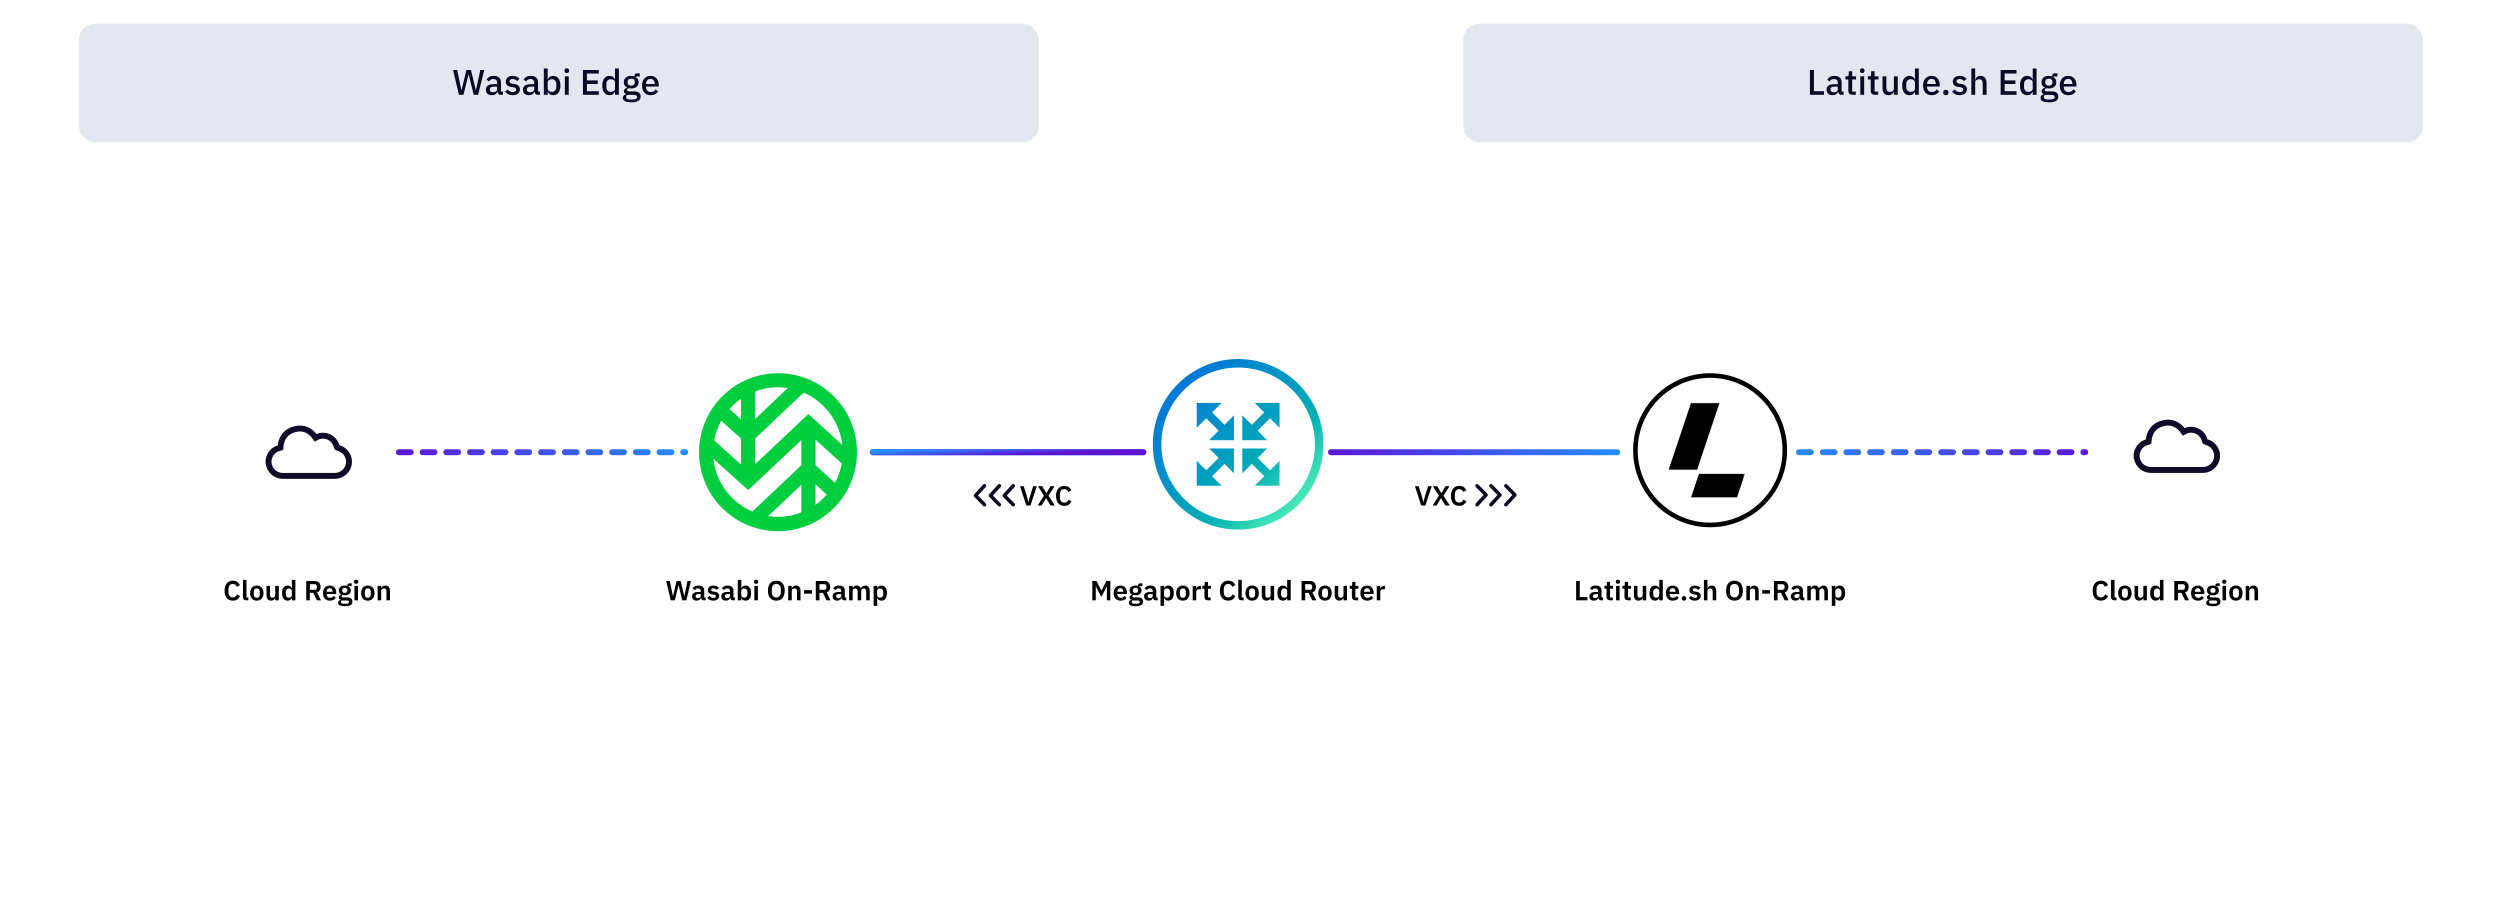 <svg width="1266" height="465" viewBox="0 0 1266 465" fill="none" xmlns="http://www.w3.org/2000/svg">
<g filter="url(#filter0_d_1927_2)">
<rect x="734" y="6" width="500" height="401" rx="12" fill="white"/>
</g>
<rect x="741" y="12" width="486" height="60" rx="8" fill="#E4E7F0"/>
<path d="M916.548 48V35.436H918.582V46.2H923.694V48H916.548ZM932.508 48C931.992 48 931.596 47.856 931.32 47.568C931.044 47.268 930.876 46.89 930.816 46.434H930.726C930.546 47.022 930.216 47.466 929.736 47.766C929.256 48.066 928.674 48.216 927.99 48.216C927.018 48.216 926.268 47.964 925.74 47.46C925.224 46.956 924.966 46.278 924.966 45.426C924.966 44.49 925.302 43.788 925.974 43.32C926.658 42.852 927.654 42.618 928.962 42.618H930.654V41.826C930.654 41.25 930.498 40.806 930.186 40.494C929.874 40.182 929.388 40.026 928.728 40.026C928.176 40.026 927.726 40.146 927.378 40.386C927.03 40.626 926.736 40.932 926.496 41.304L925.326 40.242C925.638 39.714 926.076 39.282 926.64 38.946C927.204 38.598 927.942 38.424 928.854 38.424C930.066 38.424 930.996 38.706 931.644 39.27C932.292 39.834 932.616 40.644 932.616 41.7V46.398H933.606V48H932.508ZM928.548 46.722C929.16 46.722 929.664 46.59 930.06 46.326C930.456 46.05 930.654 45.684 930.654 45.228V43.878H928.998C927.642 43.878 926.964 44.298 926.964 45.138V45.462C926.964 45.882 927.102 46.2 927.378 46.416C927.666 46.62 928.056 46.722 928.548 46.722ZM938.068 48C937.384 48 936.868 47.826 936.52 47.478C936.172 47.118 935.998 46.614 935.998 45.966V40.242H934.54V38.64H935.332C935.656 38.64 935.878 38.568 935.998 38.424C936.13 38.28 936.196 38.046 936.196 37.722V36.084H937.96V38.64H939.922V40.242H937.96V46.398H939.778V48H938.068ZM943.04 36.966C942.632 36.966 942.332 36.87 942.14 36.678C941.96 36.486 941.87 36.24 941.87 35.94V35.634C941.87 35.334 941.96 35.088 942.14 34.896C942.332 34.704 942.632 34.608 943.04 34.608C943.448 34.608 943.742 34.704 943.922 34.896C944.102 35.088 944.192 35.334 944.192 35.634V35.94C944.192 36.24 944.102 36.486 943.922 36.678C943.742 36.87 943.448 36.966 943.04 36.966ZM942.05 38.64H944.012V48H942.05V38.64ZM949.406 48C948.722 48 948.206 47.826 947.858 47.478C947.51 47.118 947.336 46.614 947.336 45.966V40.242H945.878V38.64H946.67C946.994 38.64 947.216 38.568 947.336 38.424C947.468 38.28 947.534 38.046 947.534 37.722V36.084H949.298V38.64H951.26V40.242H949.298V46.398H951.116V48H949.406ZM959.058 46.452H958.986C958.902 46.68 958.788 46.902 958.644 47.118C958.512 47.334 958.338 47.526 958.122 47.694C957.918 47.85 957.666 47.976 957.366 48.072C957.078 48.168 956.742 48.216 956.358 48.216C955.386 48.216 954.63 47.904 954.09 47.28C953.562 46.656 953.298 45.762 953.298 44.598V38.64H955.26V44.346C955.26 45.798 955.86 46.524 957.06 46.524C957.312 46.524 957.558 46.494 957.798 46.434C958.038 46.362 958.248 46.26 958.428 46.128C958.62 45.996 958.77 45.828 958.878 45.624C958.998 45.42 959.058 45.18 959.058 44.904V38.64H961.02V48H959.058V46.452ZM969.716 46.452H969.626C969.422 47.004 969.086 47.436 968.618 47.748C968.162 48.06 967.622 48.216 966.998 48.216C965.81 48.216 964.892 47.79 964.244 46.938C963.596 46.074 963.272 44.868 963.272 43.32C963.272 41.772 963.596 40.572 964.244 39.72C964.892 38.856 965.81 38.424 966.998 38.424C967.622 38.424 968.162 38.58 968.618 38.892C969.086 39.192 969.422 39.624 969.626 40.188H969.716V34.68H971.678V48H969.716V46.452ZM967.592 46.524C968.192 46.524 968.696 46.38 969.104 46.092C969.512 45.792 969.716 45.402 969.716 44.922V41.718C969.716 41.238 969.512 40.854 969.104 40.566C968.696 40.266 968.192 40.116 967.592 40.116C966.908 40.116 966.362 40.338 965.954 40.782C965.546 41.214 965.342 41.79 965.342 42.51V44.13C965.342 44.85 965.546 45.432 965.954 45.876C966.362 46.308 966.908 46.524 967.592 46.524ZM978.154 48.216C977.482 48.216 976.882 48.102 976.354 47.874C975.826 47.646 975.376 47.322 975.004 46.902C974.632 46.47 974.344 45.954 974.14 45.354C973.948 44.742 973.852 44.064 973.852 43.32C973.852 42.576 973.948 41.904 974.14 41.304C974.344 40.692 974.632 40.176 975.004 39.756C975.376 39.324 975.826 38.994 976.354 38.766C976.882 38.538 977.482 38.424 978.154 38.424C978.838 38.424 979.438 38.544 979.954 38.784C980.482 39.024 980.92 39.36 981.268 39.792C981.616 40.212 981.874 40.704 982.042 41.268C982.222 41.832 982.312 42.438 982.312 43.086V43.824H975.886V44.13C975.886 44.85 976.096 45.444 976.516 45.912C976.948 46.368 977.56 46.596 978.352 46.596C978.928 46.596 979.414 46.47 979.81 46.218C980.206 45.966 980.542 45.624 980.818 45.192L981.97 46.326C981.622 46.902 981.118 47.364 980.458 47.712C979.798 48.048 979.03 48.216 978.154 48.216ZM978.154 39.954C977.818 39.954 977.506 40.014 977.218 40.134C976.942 40.254 976.702 40.422 976.498 40.638C976.306 40.854 976.156 41.112 976.048 41.412C975.94 41.712 975.886 42.042 975.886 42.402V42.528H980.242V42.348C980.242 41.628 980.056 41.052 979.684 40.62C979.312 40.176 978.802 39.954 978.154 39.954ZM985.374 48.216C984.93 48.216 984.6 48.102 984.384 47.874C984.168 47.634 984.06 47.34 984.06 46.992V46.722C984.06 46.374 984.168 46.086 984.384 45.858C984.6 45.618 984.93 45.498 985.374 45.498C985.818 45.498 986.148 45.618 986.364 45.858C986.58 46.086 986.688 46.374 986.688 46.722V46.992C986.688 47.34 986.58 47.634 986.364 47.874C986.148 48.102 985.818 48.216 985.374 48.216ZM992.358 48.216C991.47 48.216 990.726 48.06 990.126 47.748C989.526 47.436 989.004 47.004 988.56 46.452L989.82 45.3C990.168 45.72 990.552 46.05 990.972 46.29C991.404 46.518 991.902 46.632 992.466 46.632C993.042 46.632 993.468 46.524 993.744 46.308C994.032 46.08 994.176 45.768 994.176 45.372C994.176 45.072 994.074 44.82 993.87 44.616C993.678 44.4 993.336 44.262 992.844 44.202L991.98 44.094C991.02 43.974 990.264 43.698 989.712 43.266C989.172 42.822 988.902 42.168 988.902 41.304C988.902 40.848 988.986 40.446 989.154 40.098C989.322 39.738 989.556 39.438 989.856 39.198C990.168 38.946 990.534 38.754 990.954 38.622C991.386 38.49 991.86 38.424 992.376 38.424C993.216 38.424 993.9 38.556 994.428 38.82C994.968 39.084 995.448 39.45 995.868 39.918L994.662 41.07C994.422 40.782 994.104 40.536 993.708 40.332C993.324 40.116 992.88 40.008 992.376 40.008C991.836 40.008 991.434 40.116 991.17 40.332C990.918 40.548 990.792 40.83 990.792 41.178C990.792 41.538 990.906 41.808 991.134 41.988C991.362 42.168 991.728 42.3 992.232 42.384L993.096 42.492C994.128 42.648 994.878 42.954 995.346 43.41C995.826 43.854 996.066 44.454 996.066 45.21C996.066 45.666 995.976 46.08 995.796 46.452C995.628 46.812 995.382 47.124 995.058 47.388C994.734 47.652 994.344 47.856 993.888 48C993.432 48.144 992.922 48.216 992.358 48.216ZM998.283 34.68H1000.24V40.188H1000.33C1000.54 39.684 1000.84 39.264 1001.25 38.928C1001.67 38.592 1002.24 38.424 1002.96 38.424C1003.92 38.424 1004.67 38.742 1005.19 39.378C1005.73 40.002 1006 40.896 1006 42.06V48H1004.04V42.294C1004.04 40.842 1003.45 40.116 1002.28 40.116C1002.03 40.116 1001.77 40.152 1001.52 40.224C1001.28 40.284 1001.07 40.38 1000.87 40.512C1000.68 40.644 1000.53 40.812 1000.41 41.016C1000.3 41.22 1000.24 41.454 1000.24 41.718V48H998.283V34.68ZM1013.12 48V35.436H1021.17V37.236H1015.16V40.728H1020.61V42.528H1015.16V46.2H1021.17V48H1013.12ZM1029.36 46.452H1029.27C1029.06 47.004 1028.73 47.436 1028.26 47.748C1027.8 48.06 1027.26 48.216 1026.64 48.216C1025.45 48.216 1024.53 47.79 1023.89 46.938C1023.24 46.074 1022.91 44.868 1022.91 43.32C1022.91 41.772 1023.24 40.572 1023.89 39.72C1024.53 38.856 1025.45 38.424 1026.64 38.424C1027.26 38.424 1027.8 38.58 1028.26 38.892C1028.73 39.192 1029.06 39.624 1029.27 40.188H1029.36V34.68H1031.32V48H1029.36V46.452ZM1027.23 46.524C1027.83 46.524 1028.34 46.38 1028.75 46.092C1029.15 45.792 1029.36 45.402 1029.36 44.922V41.718C1029.36 41.238 1029.15 40.854 1028.75 40.566C1028.34 40.266 1027.83 40.116 1027.23 40.116C1026.55 40.116 1026 40.338 1025.6 40.782C1025.19 41.214 1024.98 41.79 1024.98 42.51V44.13C1024.98 44.85 1025.19 45.432 1025.6 45.876C1026 46.308 1026.55 46.524 1027.23 46.524ZM1042.33 48.882C1042.33 49.854 1041.96 50.586 1041.22 51.078C1040.47 51.57 1039.26 51.816 1037.58 51.816C1036.81 51.816 1036.16 51.762 1035.62 51.654C1035.09 51.558 1034.65 51.414 1034.3 51.222C1033.97 51.03 1033.72 50.796 1033.57 50.52C1033.41 50.244 1033.33 49.926 1033.33 49.566C1033.33 49.05 1033.47 48.648 1033.75 48.36C1034.03 48.072 1034.43 47.874 1034.93 47.766V47.568C1034.23 47.34 1033.87 46.86 1033.87 46.128C1033.87 45.648 1034.03 45.282 1034.36 45.03C1034.68 44.766 1035.07 44.58 1035.53 44.472V44.4C1034.98 44.136 1034.55 43.77 1034.25 43.302C1033.96 42.822 1033.82 42.264 1033.82 41.628C1033.82 40.668 1034.14 39.894 1034.77 39.306C1035.42 38.718 1036.34 38.424 1037.54 38.424C1038.2 38.424 1038.77 38.52 1039.24 38.712V38.46C1039.24 38.04 1039.33 37.716 1039.52 37.488C1039.73 37.248 1040.04 37.128 1040.46 37.128H1041.9V38.712H1039.99V39.09C1040.41 39.366 1040.74 39.726 1040.96 40.17C1041.19 40.602 1041.31 41.088 1041.31 41.628C1041.31 42.576 1040.98 43.344 1040.33 43.932C1039.69 44.508 1038.76 44.796 1037.56 44.796C1037.11 44.796 1036.7 44.748 1036.34 44.652C1036.1 44.736 1035.89 44.856 1035.71 45.012C1035.53 45.156 1035.44 45.348 1035.44 45.588C1035.44 45.84 1035.55 46.02 1035.78 46.128C1036.01 46.236 1036.33 46.29 1036.75 46.29H1039.06C1040.21 46.29 1041.04 46.524 1041.56 46.992C1042.07 47.448 1042.33 48.078 1042.33 48.882ZM1040.5 49.098C1040.5 48.774 1040.37 48.516 1040.12 48.324C1039.88 48.132 1039.43 48.036 1038.79 48.036H1035.62C1035.19 48.288 1034.97 48.648 1034.97 49.116C1034.97 49.5 1035.12 49.806 1035.42 50.034C1035.73 50.274 1036.25 50.394 1036.99 50.394H1038.21C1039.73 50.394 1040.5 49.962 1040.5 49.098ZM1037.56 43.374C1038.14 43.374 1038.58 43.248 1038.89 42.996C1039.22 42.732 1039.38 42.33 1039.38 41.79V41.43C1039.38 40.89 1039.22 40.494 1038.89 40.242C1038.58 39.978 1038.14 39.846 1037.56 39.846C1036.99 39.846 1036.54 39.978 1036.21 40.242C1035.9 40.494 1035.74 40.89 1035.74 41.43V41.79C1035.74 42.33 1035.9 42.732 1036.21 42.996C1036.54 43.248 1036.99 43.374 1037.56 43.374ZM1047.36 48.216C1046.69 48.216 1046.09 48.102 1045.56 47.874C1045.03 47.646 1044.58 47.322 1044.21 46.902C1043.84 46.47 1043.55 45.954 1043.35 45.354C1043.15 44.742 1043.06 44.064 1043.06 43.32C1043.06 42.576 1043.15 41.904 1043.35 41.304C1043.55 40.692 1043.84 40.176 1044.21 39.756C1044.58 39.324 1045.03 38.994 1045.56 38.766C1046.09 38.538 1046.69 38.424 1047.36 38.424C1048.04 38.424 1048.64 38.544 1049.16 38.784C1049.69 39.024 1050.13 39.36 1050.47 39.792C1050.82 40.212 1051.08 40.704 1051.25 41.268C1051.43 41.832 1051.52 42.438 1051.52 43.086V43.824H1045.09V44.13C1045.09 44.85 1045.3 45.444 1045.72 45.912C1046.15 46.368 1046.77 46.596 1047.56 46.596C1048.13 46.596 1048.62 46.47 1049.02 46.218C1049.41 45.966 1049.75 45.624 1050.02 45.192L1051.18 46.326C1050.83 46.902 1050.32 47.364 1049.66 47.712C1049 48.048 1048.24 48.216 1047.36 48.216ZM1047.36 39.954C1047.02 39.954 1046.71 40.014 1046.42 40.134C1046.15 40.254 1045.91 40.422 1045.7 40.638C1045.51 40.854 1045.36 41.112 1045.25 41.412C1045.15 41.712 1045.09 42.042 1045.09 42.402V42.528H1049.45V42.348C1049.45 41.628 1049.26 41.052 1048.89 40.62C1048.52 40.176 1048.01 39.954 1047.36 39.954Z" fill="#0C0A23"/>
<path d="M719.725 256L716.533 246.228H718.423L719.921 250.988L720.789 254.236H720.831L721.685 250.988L723.183 246.228H725.017L721.825 256H719.725ZM734.154 256H731.998L729.758 252.248H729.716L727.504 256H725.488L728.652 250.988L725.628 246.228H727.784L729.856 249.7H729.898L731.998 246.228H734.014L730.962 250.988L734.154 256ZM738.983 256.168C738.339 256.168 737.756 256.065 737.233 255.86C736.72 255.645 736.276 255.328 735.903 254.908C735.539 254.488 735.259 253.97 735.063 253.354C734.867 252.729 734.769 252.005 734.769 251.184C734.769 250.363 734.867 249.635 735.063 249C735.259 248.356 735.539 247.819 735.903 247.39C736.276 246.951 736.72 246.62 737.233 246.396C737.756 246.172 738.339 246.06 738.983 246.06C739.86 246.06 740.588 246.247 741.167 246.62C741.746 246.993 742.208 247.558 742.553 248.314L740.971 249.154C740.831 248.715 740.602 248.365 740.285 248.104C739.968 247.833 739.534 247.698 738.983 247.698C738.292 247.698 737.742 247.931 737.331 248.398C736.93 248.865 736.729 249.518 736.729 250.358V251.898C736.729 252.747 736.93 253.401 737.331 253.858C737.742 254.306 738.292 254.53 738.983 254.53C739.534 254.53 739.982 254.381 740.327 254.082C740.682 253.783 740.938 253.415 741.097 252.976L742.595 253.858C742.24 254.586 741.769 255.155 741.181 255.566C740.593 255.967 739.86 256.168 738.983 256.168Z" fill="black"/>
<g filter="url(#filter1_d_1927_2)">
<rect x="32" y="6" width="500" height="401" rx="12" fill="white"/>
</g>
<rect x="40" y="12" width="486" height="60" rx="8" fill="#E4E7F0"/>
<path d="M232.402 48L229.432 35.436H231.502L232.78 41.484L233.662 45.66H233.716L234.724 41.484L236.218 35.436H238.486L239.962 41.484L240.952 45.642H241.006L241.924 41.484L243.238 35.436H245.236L242.14 48H239.854L238.252 41.502L237.316 37.686H237.28L236.326 41.502L234.688 48H232.402ZM253.592 48C253.076 48 252.68 47.856 252.404 47.568C252.128 47.268 251.96 46.89 251.9 46.434H251.81C251.63 47.022 251.3 47.466 250.82 47.766C250.34 48.066 249.758 48.216 249.074 48.216C248.102 48.216 247.352 47.964 246.824 47.46C246.308 46.956 246.05 46.278 246.05 45.426C246.05 44.49 246.386 43.788 247.058 43.32C247.742 42.852 248.738 42.618 250.046 42.618H251.738V41.826C251.738 41.25 251.582 40.806 251.27 40.494C250.958 40.182 250.472 40.026 249.812 40.026C249.26 40.026 248.81 40.146 248.462 40.386C248.114 40.626 247.82 40.932 247.58 41.304L246.41 40.242C246.722 39.714 247.16 39.282 247.724 38.946C248.288 38.598 249.026 38.424 249.938 38.424C251.15 38.424 252.08 38.706 252.728 39.27C253.376 39.834 253.7 40.644 253.7 41.7V46.398H254.69V48H253.592ZM249.632 46.722C250.244 46.722 250.748 46.59 251.144 46.326C251.54 46.05 251.738 45.684 251.738 45.228V43.878H250.082C248.726 43.878 248.048 44.298 248.048 45.138V45.462C248.048 45.882 248.186 46.2 248.462 46.416C248.75 46.62 249.14 46.722 249.632 46.722ZM259.583 48.216C258.695 48.216 257.951 48.06 257.351 47.748C256.751 47.436 256.229 47.004 255.785 46.452L257.045 45.3C257.393 45.72 257.777 46.05 258.197 46.29C258.629 46.518 259.127 46.632 259.691 46.632C260.267 46.632 260.693 46.524 260.969 46.308C261.257 46.08 261.401 45.768 261.401 45.372C261.401 45.072 261.299 44.82 261.095 44.616C260.903 44.4 260.561 44.262 260.069 44.202L259.205 44.094C258.245 43.974 257.489 43.698 256.937 43.266C256.397 42.822 256.127 42.168 256.127 41.304C256.127 40.848 256.211 40.446 256.379 40.098C256.547 39.738 256.781 39.438 257.081 39.198C257.393 38.946 257.759 38.754 258.179 38.622C258.611 38.49 259.085 38.424 259.601 38.424C260.441 38.424 261.125 38.556 261.653 38.82C262.193 39.084 262.673 39.45 263.093 39.918L261.887 41.07C261.647 40.782 261.329 40.536 260.933 40.332C260.549 40.116 260.105 40.008 259.601 40.008C259.061 40.008 258.659 40.116 258.395 40.332C258.143 40.548 258.017 40.83 258.017 41.178C258.017 41.538 258.131 41.808 258.359 41.988C258.587 42.168 258.953 42.3 259.457 42.384L260.321 42.492C261.353 42.648 262.103 42.954 262.571 43.41C263.051 43.854 263.291 44.454 263.291 45.21C263.291 45.666 263.201 46.08 263.021 46.452C262.853 46.812 262.607 47.124 262.283 47.388C261.959 47.652 261.569 47.856 261.113 48C260.657 48.144 260.147 48.216 259.583 48.216ZM272.366 48C271.85 48 271.454 47.856 271.178 47.568C270.902 47.268 270.734 46.89 270.674 46.434H270.584C270.404 47.022 270.074 47.466 269.594 47.766C269.114 48.066 268.532 48.216 267.848 48.216C266.876 48.216 266.126 47.964 265.598 47.46C265.082 46.956 264.824 46.278 264.824 45.426C264.824 44.49 265.16 43.788 265.832 43.32C266.516 42.852 267.512 42.618 268.82 42.618H270.512V41.826C270.512 41.25 270.356 40.806 270.044 40.494C269.732 40.182 269.246 40.026 268.586 40.026C268.034 40.026 267.584 40.146 267.236 40.386C266.888 40.626 266.594 40.932 266.354 41.304L265.184 40.242C265.496 39.714 265.934 39.282 266.498 38.946C267.062 38.598 267.8 38.424 268.712 38.424C269.924 38.424 270.854 38.706 271.502 39.27C272.15 39.834 272.474 40.644 272.474 41.7V46.398H273.464V48H272.366ZM268.406 46.722C269.018 46.722 269.522 46.59 269.918 46.326C270.314 46.05 270.512 45.684 270.512 45.228V43.878H268.856C267.5 43.878 266.822 44.298 266.822 45.138V45.462C266.822 45.882 266.96 46.2 267.236 46.416C267.524 46.62 267.914 46.722 268.406 46.722ZM275.386 34.68H277.348V40.188H277.438C277.642 39.624 277.972 39.192 278.428 38.892C278.896 38.58 279.442 38.424 280.066 38.424C281.254 38.424 282.172 38.856 282.82 39.72C283.468 40.572 283.792 41.772 283.792 43.32C283.792 44.868 283.468 46.074 282.82 46.938C282.172 47.79 281.254 48.216 280.066 48.216C279.442 48.216 278.896 48.06 278.428 47.748C277.972 47.436 277.642 47.004 277.438 46.452H277.348V48H275.386V34.68ZM279.472 46.524C280.156 46.524 280.702 46.308 281.11 45.876C281.518 45.432 281.722 44.85 281.722 44.13V42.51C281.722 41.79 281.518 41.214 281.11 40.782C280.702 40.338 280.156 40.116 279.472 40.116C278.872 40.116 278.368 40.266 277.96 40.566C277.552 40.854 277.348 41.238 277.348 41.718V44.922C277.348 45.402 277.552 45.792 277.96 46.092C278.368 46.38 278.872 46.524 279.472 46.524ZM287.029 36.966C286.621 36.966 286.321 36.87 286.129 36.678C285.949 36.486 285.859 36.24 285.859 35.94V35.634C285.859 35.334 285.949 35.088 286.129 34.896C286.321 34.704 286.621 34.608 287.029 34.608C287.437 34.608 287.731 34.704 287.911 34.896C288.091 35.088 288.181 35.334 288.181 35.634V35.94C288.181 36.24 288.091 36.486 287.911 36.678C287.731 36.87 287.437 36.966 287.029 36.966ZM286.039 38.64H288.001V48H286.039V38.64ZM295.2 48V35.436H303.246V37.236H297.234V40.728H302.688V42.528H297.234V46.2H303.246V48H295.2ZM311.436 46.452H311.346C311.142 47.004 310.806 47.436 310.338 47.748C309.882 48.06 309.342 48.216 308.718 48.216C307.53 48.216 306.612 47.79 305.964 46.938C305.316 46.074 304.992 44.868 304.992 43.32C304.992 41.772 305.316 40.572 305.964 39.72C306.612 38.856 307.53 38.424 308.718 38.424C309.342 38.424 309.882 38.58 310.338 38.892C310.806 39.192 311.142 39.624 311.346 40.188H311.436V34.68H313.398V48H311.436V46.452ZM309.312 46.524C309.912 46.524 310.416 46.38 310.824 46.092C311.232 45.792 311.436 45.402 311.436 44.922V41.718C311.436 41.238 311.232 40.854 310.824 40.566C310.416 40.266 309.912 40.116 309.312 40.116C308.628 40.116 308.082 40.338 307.674 40.782C307.266 41.214 307.062 41.79 307.062 42.51V44.13C307.062 44.85 307.266 45.432 307.674 45.876C308.082 46.308 308.628 46.524 309.312 46.524ZM324.411 48.882C324.411 49.854 324.039 50.586 323.295 51.078C322.551 51.57 321.339 51.816 319.659 51.816C318.891 51.816 318.237 51.762 317.697 51.654C317.169 51.558 316.731 51.414 316.383 51.222C316.047 51.03 315.801 50.796 315.645 50.52C315.489 50.244 315.411 49.926 315.411 49.566C315.411 49.05 315.549 48.648 315.825 48.36C316.113 48.072 316.509 47.874 317.013 47.766V47.568C316.305 47.34 315.951 46.86 315.951 46.128C315.951 45.648 316.113 45.282 316.437 45.03C316.761 44.766 317.151 44.58 317.607 44.472V44.4C317.055 44.136 316.629 43.77 316.329 43.302C316.041 42.822 315.897 42.264 315.897 41.628C315.897 40.668 316.215 39.894 316.851 39.306C317.499 38.718 318.423 38.424 319.623 38.424C320.283 38.424 320.847 38.52 321.315 38.712V38.46C321.315 38.04 321.411 37.716 321.603 37.488C321.807 37.248 322.119 37.128 322.539 37.128H323.979V38.712H322.071V39.09C322.491 39.366 322.815 39.726 323.043 40.17C323.271 40.602 323.385 41.088 323.385 41.628C323.385 42.576 323.061 43.344 322.413 43.932C321.765 44.508 320.841 44.796 319.641 44.796C319.185 44.796 318.777 44.748 318.417 44.652C318.177 44.736 317.967 44.856 317.787 45.012C317.607 45.156 317.517 45.348 317.517 45.588C317.517 45.84 317.631 46.02 317.859 46.128C318.087 46.236 318.411 46.29 318.831 46.29H321.135C322.287 46.29 323.121 46.524 323.637 46.992C324.153 47.448 324.411 48.078 324.411 48.882ZM322.575 49.098C322.575 48.774 322.449 48.516 322.197 48.324C321.957 48.132 321.513 48.036 320.865 48.036H317.697C317.265 48.288 317.049 48.648 317.049 49.116C317.049 49.5 317.199 49.806 317.499 50.034C317.811 50.274 318.333 50.394 319.065 50.394H320.289C321.813 50.394 322.575 49.962 322.575 49.098ZM319.641 43.374C320.217 43.374 320.661 43.248 320.973 42.996C321.297 42.732 321.459 42.33 321.459 41.79V41.43C321.459 40.89 321.297 40.494 320.973 40.242C320.661 39.978 320.217 39.846 319.641 39.846C319.065 39.846 318.615 39.978 318.291 40.242C317.979 40.494 317.823 40.89 317.823 41.43V41.79C317.823 42.33 317.979 42.732 318.291 42.996C318.615 43.248 319.065 43.374 319.641 43.374ZM329.437 48.216C328.765 48.216 328.165 48.102 327.637 47.874C327.109 47.646 326.659 47.322 326.287 46.902C325.915 46.47 325.627 45.954 325.423 45.354C325.231 44.742 325.135 44.064 325.135 43.32C325.135 42.576 325.231 41.904 325.423 41.304C325.627 40.692 325.915 40.176 326.287 39.756C326.659 39.324 327.109 38.994 327.637 38.766C328.165 38.538 328.765 38.424 329.437 38.424C330.121 38.424 330.721 38.544 331.237 38.784C331.765 39.024 332.203 39.36 332.551 39.792C332.899 40.212 333.157 40.704 333.325 41.268C333.505 41.832 333.595 42.438 333.595 43.086V43.824H327.169V44.13C327.169 44.85 327.379 45.444 327.799 45.912C328.231 46.368 328.843 46.596 329.635 46.596C330.211 46.596 330.697 46.47 331.093 46.218C331.489 45.966 331.825 45.624 332.101 45.192L333.253 46.326C332.905 46.902 332.401 47.364 331.741 47.712C331.081 48.048 330.313 48.216 329.437 48.216ZM329.437 39.954C329.101 39.954 328.789 40.014 328.501 40.134C328.225 40.254 327.985 40.422 327.781 40.638C327.589 40.854 327.439 41.112 327.331 41.412C327.223 41.712 327.169 42.042 327.169 42.402V42.528H331.525V42.348C331.525 41.628 331.339 41.052 330.967 40.62C330.595 40.176 330.085 39.954 329.437 39.954Z" fill="#0C0A23"/>
<path d="M202 229L347 229" stroke="url(#paint0_linear_1927_2)" stroke-width="3" stroke-linecap="round" stroke-dasharray="6 6"/>
<path d="M911 229L1056 229" stroke="url(#paint1_linear_1927_2)" stroke-width="3" stroke-linecap="round" stroke-dasharray="6 6"/>
<path d="M674 229L819 229" stroke="url(#paint2_linear_1927_2)" stroke-width="3" stroke-linecap="round"/>
<path d="M442 229L532.3 229L579 229" stroke="url(#paint3_linear_1927_2)" stroke-width="3" stroke-linecap="round"/>
<path d="M442 229L532.3 229L579 229" stroke="url(#paint4_linear_1927_2)" stroke-width="3" stroke-linecap="round"/>
<path d="M422.224 200.654C406.581 185.091 381.308 185.115 365.714 200.728C350.12 216.342 350.095 241.605 365.64 257.218C375.739 267.363 390.491 271.347 404.328 267.635C418.165 263.924 428.957 253.135 432.645 239.328C436.333 225.522 432.373 210.75 422.224 200.654ZM426.556 225.299L409.328 209.661L391.704 226.313L382.447 235.023V222.057L396.482 208.721L406.952 198.823C417.744 203.5 425.219 213.62 426.556 225.299ZM426.259 234.726C425.64 238.165 424.477 241.481 422.818 244.549L412.991 235.592V222.627L426.259 234.726ZM398.957 196.497L391.531 203.5L382.397 212.16V198.205C387.67 196.225 393.363 195.631 398.957 196.497ZM375.244 235.246L361.655 223.047C362.298 219.558 363.511 216.168 365.219 213.076L375.244 222.082V235.27V235.246ZM375.244 201.99V212.383L369.402 207.137C371.135 205.182 373.09 203.45 375.244 201.966V201.99ZM361.283 232.375L378.907 248.187L405.764 222.899V235.642L380.986 259.074C370.071 254.373 362.546 244.178 361.259 232.375H361.283ZM389.006 261.375L405.788 245.514V259.519C402.001 260.979 397.991 261.746 393.957 261.721C392.298 261.721 390.665 261.598 389.031 261.35L389.006 261.375ZM412.967 255.659V245.292L418.685 250.463C417.001 252.418 415.071 254.175 412.991 255.659H412.967Z" fill="#00CE3E"/>
<path d="M117.942 304.168C117.298 304.168 116.715 304.065 116.192 303.86C115.679 303.645 115.235 303.328 114.862 302.908C114.498 302.488 114.218 301.97 114.022 301.354C113.826 300.729 113.728 300.005 113.728 299.184C113.728 298.363 113.826 297.635 114.022 297C114.218 296.356 114.498 295.819 114.862 295.39C115.235 294.951 115.679 294.62 116.192 294.396C116.715 294.172 117.298 294.06 117.942 294.06C118.819 294.06 119.547 294.247 120.126 294.62C120.705 294.993 121.167 295.558 121.512 296.314L119.93 297.154C119.79 296.715 119.561 296.365 119.244 296.104C118.927 295.833 118.493 295.698 117.942 295.698C117.251 295.698 116.701 295.931 116.29 296.398C115.889 296.865 115.688 297.518 115.688 298.358V299.898C115.688 300.747 115.889 301.401 116.29 301.858C116.701 302.306 117.251 302.53 117.942 302.53C118.493 302.53 118.941 302.381 119.286 302.082C119.641 301.783 119.897 301.415 120.056 300.976L121.554 301.858C121.199 302.586 120.728 303.155 120.14 303.566C119.552 303.967 118.819 304.168 117.942 304.168ZM124.81 304C124.194 304 123.742 303.846 123.452 303.538C123.163 303.23 123.018 302.796 123.018 302.236V293.64H124.81V302.572H125.776V304H124.81ZM130.032 304.168C129.509 304.168 129.038 304.079 128.618 303.902C128.207 303.725 127.852 303.468 127.554 303.132C127.264 302.796 127.04 302.395 126.882 301.928C126.723 301.452 126.644 300.92 126.644 300.332C126.644 299.744 126.723 299.217 126.882 298.75C127.04 298.283 127.264 297.887 127.554 297.56C127.852 297.224 128.207 296.967 128.618 296.79C129.038 296.613 129.509 296.524 130.032 296.524C130.554 296.524 131.026 296.613 131.446 296.79C131.866 296.967 132.22 297.224 132.51 297.56C132.808 297.887 133.037 298.283 133.196 298.75C133.354 299.217 133.434 299.744 133.434 300.332C133.434 300.92 133.354 301.452 133.196 301.928C133.037 302.395 132.808 302.796 132.51 303.132C132.22 303.468 131.866 303.725 131.446 303.902C131.026 304.079 130.554 304.168 130.032 304.168ZM130.032 302.726C130.508 302.726 130.881 302.581 131.152 302.292C131.422 302.003 131.558 301.578 131.558 301.018V299.66C131.558 299.109 131.422 298.689 131.152 298.4C130.881 298.111 130.508 297.966 130.032 297.966C129.565 297.966 129.196 298.111 128.926 298.4C128.655 298.689 128.52 299.109 128.52 299.66V301.018C128.52 301.578 128.655 302.003 128.926 302.292C129.196 302.581 129.565 302.726 130.032 302.726ZM139.39 302.782H139.32C139.255 302.969 139.166 303.146 139.054 303.314C138.952 303.473 138.816 303.617 138.648 303.748C138.49 303.879 138.294 303.981 138.06 304.056C137.836 304.131 137.575 304.168 137.276 304.168C136.52 304.168 135.942 303.921 135.54 303.426C135.139 302.931 134.938 302.227 134.938 301.312V296.692H136.73V301.13C136.73 301.634 136.828 302.021 137.024 302.292C137.22 302.553 137.533 302.684 137.962 302.684C138.14 302.684 138.312 302.661 138.48 302.614C138.658 302.567 138.812 302.497 138.942 302.404C139.073 302.301 139.18 302.18 139.264 302.04C139.348 301.891 139.39 301.718 139.39 301.522V296.692H141.182V304H139.39V302.782ZM147.789 302.782H147.719C147.588 303.202 147.341 303.538 146.977 303.79C146.613 304.042 146.188 304.168 145.703 304.168C144.779 304.168 144.069 303.837 143.575 303.174C143.089 302.511 142.847 301.564 142.847 300.332C142.847 299.109 143.089 298.171 143.575 297.518C144.069 296.855 144.779 296.524 145.703 296.524C146.188 296.524 146.613 296.65 146.977 296.902C147.341 297.145 147.588 297.476 147.719 297.896H147.789V293.64H149.581V304H147.789V302.782ZM146.277 302.684C146.706 302.684 147.065 302.581 147.355 302.376C147.644 302.171 147.789 301.877 147.789 301.494V299.17C147.789 298.815 147.644 298.531 147.355 298.316C147.065 298.101 146.706 297.994 146.277 297.994C145.81 297.994 145.432 298.153 145.143 298.47C144.863 298.778 144.723 299.193 144.723 299.716V300.976C144.723 301.499 144.863 301.914 145.143 302.222C145.432 302.53 145.81 302.684 146.277 302.684ZM156.916 304H155.068V294.228H159.478C159.926 294.228 160.327 294.298 160.682 294.438C161.037 294.578 161.335 294.783 161.578 295.054C161.83 295.315 162.021 295.633 162.152 296.006C162.292 296.379 162.362 296.795 162.362 297.252C162.362 297.924 162.208 298.503 161.9 298.988C161.601 299.473 161.149 299.819 160.542 300.024L162.544 304H160.486L158.666 300.234H156.916V304ZM159.296 298.68C159.651 298.68 159.931 298.587 160.136 298.4C160.341 298.204 160.444 297.929 160.444 297.574V296.93C160.444 296.575 160.341 296.305 160.136 296.118C159.931 295.931 159.651 295.838 159.296 295.838H156.916V298.68H159.296ZM167.002 304.168C166.46 304.168 165.975 304.079 165.546 303.902C165.126 303.715 164.766 303.459 164.468 303.132C164.178 302.796 163.954 302.395 163.796 301.928C163.637 301.452 163.558 300.92 163.558 300.332C163.558 299.753 163.632 299.231 163.782 298.764C163.94 298.297 164.164 297.901 164.454 297.574C164.743 297.238 165.098 296.981 165.518 296.804C165.938 296.617 166.414 296.524 166.946 296.524C167.515 296.524 168.01 296.622 168.43 296.818C168.85 297.014 169.195 297.28 169.466 297.616C169.736 297.952 169.937 298.344 170.068 298.792C170.208 299.231 170.278 299.702 170.278 300.206V300.794H165.42V300.976C165.42 301.508 165.569 301.937 165.868 302.264C166.166 302.581 166.61 302.74 167.198 302.74C167.646 302.74 168.01 302.647 168.29 302.46C168.579 302.273 168.836 302.035 169.06 301.746L170.026 302.824C169.727 303.244 169.316 303.575 168.794 303.818C168.28 304.051 167.683 304.168 167.002 304.168ZM166.974 297.868C166.498 297.868 166.12 298.027 165.84 298.344C165.56 298.661 165.42 299.072 165.42 299.576V299.688H168.416V299.562C168.416 299.058 168.29 298.652 168.038 298.344C167.795 298.027 167.44 297.868 166.974 297.868ZM178.448 304.616C178.448 304.999 178.378 305.335 178.238 305.624C178.108 305.923 177.888 306.17 177.58 306.366C177.272 306.562 176.876 306.711 176.39 306.814C175.905 306.917 175.312 306.968 174.612 306.968C173.996 306.968 173.474 306.926 173.044 306.842C172.615 306.767 172.26 306.655 171.98 306.506C171.71 306.366 171.514 306.189 171.392 305.974C171.271 305.759 171.21 305.517 171.21 305.246C171.21 304.835 171.322 304.513 171.546 304.28C171.78 304.056 172.102 303.911 172.512 303.846V303.692C172.214 303.617 171.98 303.473 171.812 303.258C171.654 303.034 171.574 302.773 171.574 302.474C171.574 302.287 171.612 302.124 171.686 301.984C171.761 301.835 171.859 301.709 171.98 301.606C172.111 301.503 172.256 301.419 172.414 301.354C172.573 301.279 172.741 301.223 172.918 301.186V301.13C172.47 300.925 172.134 300.64 171.91 300.276C171.696 299.912 171.588 299.487 171.588 299.002C171.588 298.255 171.845 297.658 172.358 297.21C172.872 296.753 173.623 296.524 174.612 296.524C174.836 296.524 175.056 296.538 175.27 296.566C175.494 296.594 175.7 296.641 175.886 296.706V296.468C175.886 295.759 176.232 295.404 176.922 295.404H178.056V296.776H176.502V296.972C176.885 297.187 177.17 297.467 177.356 297.812C177.543 298.157 177.636 298.554 177.636 299.002C177.636 299.739 177.38 300.332 176.866 300.78C176.362 301.228 175.611 301.452 174.612 301.452C174.183 301.452 173.81 301.41 173.492 301.326C173.352 301.391 173.231 301.48 173.128 301.592C173.026 301.695 172.974 301.825 172.974 301.984C172.974 302.348 173.292 302.53 173.926 302.53H175.886C176.782 302.53 177.431 302.717 177.832 303.09C178.243 303.454 178.448 303.963 178.448 304.616ZM176.768 304.826C176.768 304.593 176.675 304.411 176.488 304.28C176.302 304.149 175.98 304.084 175.522 304.084H173.03C172.778 304.271 172.652 304.523 172.652 304.84C172.652 305.12 172.769 305.339 173.002 305.498C173.236 305.657 173.632 305.736 174.192 305.736H175.088C175.676 305.736 176.101 305.661 176.362 305.512C176.633 305.363 176.768 305.134 176.768 304.826ZM174.612 300.234C175.49 300.234 175.928 299.861 175.928 299.114V298.876C175.928 298.129 175.49 297.756 174.612 297.756C173.735 297.756 173.296 298.129 173.296 298.876V299.114C173.296 299.861 173.735 300.234 174.612 300.234ZM180.379 295.628C180.006 295.628 179.735 295.544 179.567 295.376C179.409 295.208 179.329 294.993 179.329 294.732V294.452C179.329 294.191 179.409 293.976 179.567 293.808C179.735 293.64 180.006 293.556 180.379 293.556C180.743 293.556 181.009 293.64 181.177 293.808C181.345 293.976 181.429 294.191 181.429 294.452V294.732C181.429 294.993 181.345 295.208 181.177 295.376C181.009 295.544 180.743 295.628 180.379 295.628ZM179.483 296.692H181.275V304H179.483V296.692ZM186.25 304.168C185.728 304.168 185.256 304.079 184.836 303.902C184.426 303.725 184.071 303.468 183.772 303.132C183.483 302.796 183.259 302.395 183.1 301.928C182.942 301.452 182.862 300.92 182.862 300.332C182.862 299.744 182.942 299.217 183.1 298.75C183.259 298.283 183.483 297.887 183.772 297.56C184.071 297.224 184.426 296.967 184.836 296.79C185.256 296.613 185.728 296.524 186.25 296.524C186.773 296.524 187.244 296.613 187.664 296.79C188.084 296.967 188.439 297.224 188.728 297.56C189.027 297.887 189.256 298.283 189.414 298.75C189.573 299.217 189.652 299.744 189.652 300.332C189.652 300.92 189.573 301.452 189.414 301.928C189.256 302.395 189.027 302.796 188.728 303.132C188.439 303.468 188.084 303.725 187.664 303.902C187.244 304.079 186.773 304.168 186.25 304.168ZM186.25 302.726C186.726 302.726 187.1 302.581 187.37 302.292C187.641 302.003 187.776 301.578 187.776 301.018V299.66C187.776 299.109 187.641 298.689 187.37 298.4C187.1 298.111 186.726 297.966 186.25 297.966C185.784 297.966 185.415 298.111 185.144 298.4C184.874 298.689 184.738 299.109 184.738 299.66V301.018C184.738 301.578 184.874 302.003 185.144 302.292C185.415 302.581 185.784 302.726 186.25 302.726ZM191.241 304V296.692H193.033V297.91H193.103C193.252 297.518 193.486 297.191 193.803 296.93C194.13 296.659 194.578 296.524 195.147 296.524C195.903 296.524 196.482 296.771 196.883 297.266C197.284 297.761 197.485 298.465 197.485 299.38V304H195.693V299.562C195.693 299.039 195.6 298.647 195.413 298.386C195.226 298.125 194.918 297.994 194.489 297.994C194.302 297.994 194.12 298.022 193.943 298.078C193.775 298.125 193.621 298.199 193.481 298.302C193.35 298.395 193.243 298.517 193.159 298.666C193.075 298.806 193.033 298.974 193.033 299.17V304H191.241Z" fill="black"/>
<path d="M339.632 304L337.364 294.228H339.212L340.178 298.918L340.78 301.914H340.822L341.522 298.918L342.642 294.228H344.686L345.806 298.918L346.492 301.914H346.534L347.15 298.918L348.144 294.228H349.908L347.57 304H345.484L344.238 298.834L343.636 296.258H343.608L342.978 298.834L341.732 304H339.632ZM356.359 304C355.967 304 355.655 303.888 355.421 303.664C355.197 303.431 355.057 303.123 355.001 302.74H354.917C354.796 303.216 354.549 303.575 354.175 303.818C353.802 304.051 353.34 304.168 352.789 304.168C352.043 304.168 351.469 303.972 351.067 303.58C350.666 303.188 350.465 302.665 350.465 302.012C350.465 301.256 350.736 300.696 351.277 300.332C351.819 299.959 352.589 299.772 353.587 299.772H354.833V299.24C354.833 298.829 354.726 298.512 354.511 298.288C354.297 298.064 353.951 297.952 353.475 297.952C353.055 297.952 352.715 298.045 352.453 298.232C352.201 298.409 351.987 298.624 351.809 298.876L350.745 297.924C351.016 297.504 351.375 297.168 351.823 296.916C352.271 296.655 352.864 296.524 353.601 296.524C354.591 296.524 355.342 296.748 355.855 297.196C356.369 297.644 356.625 298.288 356.625 299.128V302.572H357.353V304H356.359ZM353.391 302.866C353.793 302.866 354.133 302.777 354.413 302.6C354.693 302.423 354.833 302.161 354.833 301.816V300.85H353.685C352.752 300.85 352.285 301.149 352.285 301.746V301.984C352.285 302.283 352.379 302.507 352.565 302.656C352.761 302.796 353.037 302.866 353.391 302.866ZM361.198 304.168C360.498 304.168 359.91 304.051 359.434 303.818C358.958 303.575 358.538 303.244 358.174 302.824L359.266 301.76C359.536 302.068 359.83 302.311 360.148 302.488C360.474 302.665 360.848 302.754 361.268 302.754C361.697 302.754 362.005 302.679 362.192 302.53C362.388 302.381 362.486 302.175 362.486 301.914C362.486 301.699 362.416 301.531 362.276 301.41C362.145 301.279 361.916 301.191 361.59 301.144L360.862 301.046C360.068 300.943 359.462 300.719 359.042 300.374C358.631 300.019 358.426 299.506 358.426 298.834C358.426 298.479 358.491 298.162 358.622 297.882C358.752 297.593 358.939 297.35 359.182 297.154C359.424 296.949 359.714 296.795 360.05 296.692C360.395 296.58 360.778 296.524 361.198 296.524C361.552 296.524 361.865 296.552 362.136 296.608C362.416 296.655 362.668 296.729 362.892 296.832C363.116 296.925 363.321 297.047 363.508 297.196C363.694 297.336 363.876 297.495 364.054 297.672L363.004 298.722C362.789 298.498 362.532 298.311 362.234 298.162C361.935 298.013 361.608 297.938 361.254 297.938C360.862 297.938 360.577 298.008 360.4 298.148C360.232 298.288 360.148 298.47 360.148 298.694C360.148 298.937 360.218 299.123 360.358 299.254C360.507 299.375 360.754 299.464 361.1 299.52L361.842 299.618C363.419 299.842 364.208 300.561 364.208 301.774C364.208 302.129 364.133 302.455 363.984 302.754C363.844 303.043 363.643 303.295 363.382 303.51C363.12 303.715 362.803 303.879 362.43 304C362.066 304.112 361.655 304.168 361.198 304.168ZM371.166 304C370.774 304 370.461 303.888 370.228 303.664C370.004 303.431 369.864 303.123 369.808 302.74H369.724C369.603 303.216 369.355 303.575 368.982 303.818C368.609 304.051 368.147 304.168 367.596 304.168C366.849 304.168 366.275 303.972 365.874 303.58C365.473 303.188 365.272 302.665 365.272 302.012C365.272 301.256 365.543 300.696 366.084 300.332C366.625 299.959 367.395 299.772 368.394 299.772H369.64V299.24C369.64 298.829 369.533 298.512 369.318 298.288C369.103 298.064 368.758 297.952 368.282 297.952C367.862 297.952 367.521 298.045 367.26 298.232C367.008 298.409 366.793 298.624 366.616 298.876L365.552 297.924C365.823 297.504 366.182 297.168 366.63 296.916C367.078 296.655 367.671 296.524 368.408 296.524C369.397 296.524 370.149 296.748 370.662 297.196C371.175 297.644 371.432 298.288 371.432 299.128V302.572H372.16V304H371.166ZM368.198 302.866C368.599 302.866 368.94 302.777 369.22 302.6C369.5 302.423 369.64 302.161 369.64 301.816V300.85H368.492C367.559 300.85 367.092 301.149 367.092 301.746V301.984C367.092 302.283 367.185 302.507 367.372 302.656C367.568 302.796 367.843 302.866 368.198 302.866ZM373.61 293.64H375.402V297.896H375.458C375.589 297.476 375.836 297.145 376.2 296.902C376.564 296.65 376.989 296.524 377.474 296.524C378.408 296.524 379.117 296.855 379.602 297.518C380.097 298.171 380.344 299.109 380.344 300.332C380.344 301.564 380.097 302.511 379.602 303.174C379.117 303.837 378.408 304.168 377.474 304.168C376.989 304.168 376.564 304.042 376.2 303.79C375.846 303.538 375.598 303.202 375.458 302.782H375.402V304H373.61V293.64ZM376.9 302.684C377.367 302.684 377.745 302.53 378.034 302.222C378.324 301.914 378.468 301.499 378.468 300.976V299.716C378.468 299.193 378.324 298.778 378.034 298.47C377.745 298.153 377.367 297.994 376.9 297.994C376.471 297.994 376.112 298.101 375.822 298.316C375.542 298.531 375.402 298.815 375.402 299.17V301.494C375.402 301.877 375.542 302.171 375.822 302.376C376.112 302.581 376.471 302.684 376.9 302.684ZM382.901 295.628C382.527 295.628 382.257 295.544 382.089 295.376C381.93 295.208 381.851 294.993 381.851 294.732V294.452C381.851 294.191 381.93 293.976 382.089 293.808C382.257 293.64 382.527 293.556 382.901 293.556C383.265 293.556 383.531 293.64 383.699 293.808C383.867 293.976 383.951 294.191 383.951 294.452V294.732C383.951 294.993 383.867 295.208 383.699 295.376C383.531 295.544 383.265 295.628 382.901 295.628ZM382.005 296.692H383.797V304H382.005V296.692ZM393.13 304.168C392.486 304.168 391.903 304.061 391.38 303.846C390.858 303.631 390.41 303.309 390.036 302.88C389.672 302.451 389.388 301.923 389.182 301.298C388.977 300.673 388.874 299.945 388.874 299.114C388.874 298.293 388.977 297.569 389.182 296.944C389.388 296.309 389.672 295.777 390.036 295.348C390.41 294.919 390.858 294.597 391.38 294.382C391.903 294.167 392.486 294.06 393.13 294.06C393.774 294.06 394.358 294.167 394.88 294.382C395.403 294.597 395.851 294.919 396.224 295.348C396.598 295.777 396.882 296.309 397.078 296.944C397.284 297.569 397.386 298.293 397.386 299.114C397.386 299.945 397.284 300.673 397.078 301.298C396.882 301.923 396.598 302.451 396.224 302.88C395.851 303.309 395.403 303.631 394.88 303.846C394.358 304.061 393.774 304.168 393.13 304.168ZM393.13 302.53C393.83 302.53 394.386 302.297 394.796 301.83C395.216 301.363 395.426 300.71 395.426 299.87V298.358C395.426 297.518 395.216 296.865 394.796 296.398C394.386 295.931 393.83 295.698 393.13 295.698C392.43 295.698 391.87 295.931 391.45 296.398C391.04 296.865 390.834 297.518 390.834 298.358V299.87C390.834 300.71 391.04 301.363 391.45 301.83C391.87 302.297 392.43 302.53 393.13 302.53ZM399.149 304V296.692H400.941V297.91H401.011C401.161 297.518 401.394 297.191 401.711 296.93C402.038 296.659 402.486 296.524 403.055 296.524C403.811 296.524 404.39 296.771 404.791 297.266C405.193 297.761 405.393 298.465 405.393 299.38V304H403.601V299.562C403.601 299.039 403.508 298.647 403.321 298.386C403.135 298.125 402.827 297.994 402.397 297.994C402.211 297.994 402.029 298.022 401.851 298.078C401.683 298.125 401.529 298.199 401.389 298.302C401.259 298.395 401.151 298.517 401.067 298.666C400.983 298.806 400.941 298.974 400.941 299.17V304H399.149ZM407.156 300.626V298.848H411.16V300.626H407.156ZM414.973 304H413.125V294.228H417.535C417.983 294.228 418.384 294.298 418.739 294.438C419.093 294.578 419.392 294.783 419.635 295.054C419.887 295.315 420.078 295.633 420.209 296.006C420.349 296.379 420.419 296.795 420.419 297.252C420.419 297.924 420.265 298.503 419.957 298.988C419.658 299.473 419.205 299.819 418.599 300.024L420.601 304H418.543L416.723 300.234H414.973V304ZM417.353 298.68C417.707 298.68 417.987 298.587 418.193 298.4C418.398 298.204 418.501 297.929 418.501 297.574V296.93C418.501 296.575 418.398 296.305 418.193 296.118C417.987 295.931 417.707 295.838 417.353 295.838H414.973V298.68H417.353ZM427.549 304C427.157 304 426.844 303.888 426.611 303.664C426.387 303.431 426.247 303.123 426.191 302.74H426.107C425.985 303.216 425.738 303.575 425.365 303.818C424.991 304.051 424.529 304.168 423.979 304.168C423.232 304.168 422.658 303.972 422.257 303.58C421.855 303.188 421.655 302.665 421.655 302.012C421.655 301.256 421.925 300.696 422.467 300.332C423.008 299.959 423.778 299.772 424.777 299.772H426.023V299.24C426.023 298.829 425.915 298.512 425.701 298.288C425.486 298.064 425.141 297.952 424.665 297.952C424.245 297.952 423.904 298.045 423.643 298.232C423.391 298.409 423.176 298.624 422.999 298.876L421.935 297.924C422.205 297.504 422.565 297.168 423.013 296.916C423.461 296.655 424.053 296.524 424.791 296.524C425.78 296.524 426.531 296.748 427.045 297.196C427.558 297.644 427.815 298.288 427.815 299.128V302.572H428.543V304H427.549ZM424.581 302.866C424.982 302.866 425.323 302.777 425.603 302.6C425.883 302.423 426.023 302.161 426.023 301.816V300.85H424.875C423.941 300.85 423.475 301.149 423.475 301.746V301.984C423.475 302.283 423.568 302.507 423.755 302.656C423.951 302.796 424.226 302.866 424.581 302.866ZM429.993 304V296.692H431.785V297.91H431.855C431.995 297.527 432.219 297.201 432.527 296.93C432.835 296.659 433.264 296.524 433.815 296.524C434.319 296.524 434.753 296.645 435.117 296.888C435.481 297.131 435.752 297.499 435.929 297.994H435.957C436.088 297.583 436.344 297.238 436.727 296.958C437.119 296.669 437.609 296.524 438.197 296.524C438.916 296.524 439.466 296.771 439.849 297.266C440.241 297.761 440.437 298.465 440.437 299.38V304H438.645V299.562C438.645 298.517 438.253 297.994 437.469 297.994C437.292 297.994 437.119 298.022 436.951 298.078C436.792 298.125 436.648 298.199 436.517 298.302C436.396 298.395 436.298 298.517 436.223 298.666C436.148 298.806 436.111 298.974 436.111 299.17V304H434.319V299.562C434.319 298.517 433.927 297.994 433.143 297.994C432.975 297.994 432.807 298.022 432.639 298.078C432.48 298.125 432.336 298.199 432.205 298.302C432.084 298.395 431.981 298.517 431.897 298.666C431.822 298.806 431.785 298.974 431.785 299.17V304H429.993ZM442.421 296.692H444.213V297.896H444.269C444.399 297.476 444.647 297.145 445.011 296.902C445.375 296.65 445.799 296.524 446.285 296.524C447.218 296.524 447.927 296.855 448.413 297.518C448.907 298.171 449.155 299.109 449.155 300.332C449.155 301.564 448.907 302.511 448.413 303.174C447.927 303.837 447.218 304.168 446.285 304.168C445.799 304.168 445.375 304.042 445.011 303.79C444.656 303.538 444.409 303.202 444.269 302.782H444.213V306.8H442.421V296.692ZM445.711 302.684C446.177 302.684 446.555 302.53 446.845 302.222C447.134 301.914 447.279 301.499 447.279 300.976V299.716C447.279 299.193 447.134 298.778 446.845 298.47C446.555 298.153 446.177 297.994 445.711 297.994C445.281 297.994 444.922 298.101 444.633 298.316C444.353 298.531 444.213 298.815 444.213 299.17V301.494C444.213 301.877 444.353 302.171 444.633 302.376C444.922 302.581 445.281 302.684 445.711 302.684Z" fill="black"/>
<path d="M560.526 296.986H560.47L559.714 298.54L557.712 302.236L555.71 298.54L554.954 296.986H554.898V304H553.148V294.228H555.234L557.74 299.002H557.796L560.274 294.228H562.276V304H560.526V296.986ZM567.42 304.168C566.878 304.168 566.393 304.079 565.964 303.902C565.544 303.715 565.184 303.459 564.886 303.132C564.596 302.796 564.372 302.395 564.214 301.928C564.055 301.452 563.976 300.92 563.976 300.332C563.976 299.753 564.05 299.231 564.2 298.764C564.358 298.297 564.582 297.901 564.872 297.574C565.161 297.238 565.516 296.981 565.936 296.804C566.356 296.617 566.832 296.524 567.364 296.524C567.933 296.524 568.428 296.622 568.848 296.818C569.268 297.014 569.613 297.28 569.884 297.616C570.154 297.952 570.355 298.344 570.486 298.792C570.626 299.231 570.696 299.702 570.696 300.206V300.794H565.838V300.976C565.838 301.508 565.987 301.937 566.286 302.264C566.584 302.581 567.028 302.74 567.616 302.74C568.064 302.74 568.428 302.647 568.708 302.46C568.997 302.273 569.254 302.035 569.478 301.746L570.444 302.824C570.145 303.244 569.734 303.575 569.212 303.818C568.698 304.051 568.101 304.168 567.42 304.168ZM567.392 297.868C566.916 297.868 566.538 298.027 566.258 298.344C565.978 298.661 565.838 299.072 565.838 299.576V299.688H568.834V299.562C568.834 299.058 568.708 298.652 568.456 298.344C568.213 298.027 567.858 297.868 567.392 297.868ZM578.866 304.616C578.866 304.999 578.796 305.335 578.656 305.624C578.526 305.923 578.306 306.17 577.998 306.366C577.69 306.562 577.294 306.711 576.808 306.814C576.323 306.917 575.73 306.968 575.03 306.968C574.414 306.968 573.892 306.926 573.462 306.842C573.033 306.767 572.678 306.655 572.398 306.506C572.128 306.366 571.932 306.189 571.81 305.974C571.689 305.759 571.628 305.517 571.628 305.246C571.628 304.835 571.74 304.513 571.964 304.28C572.198 304.056 572.52 303.911 572.93 303.846V303.692C572.632 303.617 572.398 303.473 572.23 303.258C572.072 303.034 571.992 302.773 571.992 302.474C571.992 302.287 572.03 302.124 572.104 301.984C572.179 301.835 572.277 301.709 572.398 301.606C572.529 301.503 572.674 301.419 572.832 301.354C572.991 301.279 573.159 301.223 573.336 301.186V301.13C572.888 300.925 572.552 300.64 572.328 300.276C572.114 299.912 572.006 299.487 572.006 299.002C572.006 298.255 572.263 297.658 572.776 297.21C573.29 296.753 574.041 296.524 575.03 296.524C575.254 296.524 575.474 296.538 575.688 296.566C575.912 296.594 576.118 296.641 576.304 296.706V296.468C576.304 295.759 576.65 295.404 577.34 295.404H578.474V296.776H576.92V296.972C577.303 297.187 577.588 297.467 577.774 297.812C577.961 298.157 578.054 298.554 578.054 299.002C578.054 299.739 577.798 300.332 577.284 300.78C576.78 301.228 576.029 301.452 575.03 301.452C574.601 301.452 574.228 301.41 573.91 301.326C573.77 301.391 573.649 301.48 573.546 301.592C573.444 301.695 573.392 301.825 573.392 301.984C573.392 302.348 573.71 302.53 574.344 302.53H576.304C577.2 302.53 577.849 302.717 578.25 303.09C578.661 303.454 578.866 303.963 578.866 304.616ZM577.186 304.826C577.186 304.593 577.093 304.411 576.906 304.28C576.72 304.149 576.398 304.084 575.94 304.084H573.448C573.196 304.271 573.07 304.523 573.07 304.84C573.07 305.12 573.187 305.339 573.42 305.498C573.654 305.657 574.05 305.736 574.61 305.736H575.506C576.094 305.736 576.519 305.661 576.78 305.512C577.051 305.363 577.186 305.134 577.186 304.826ZM575.03 300.234C575.908 300.234 576.346 299.861 576.346 299.114V298.876C576.346 298.129 575.908 297.756 575.03 297.756C574.153 297.756 573.714 298.129 573.714 298.876V299.114C573.714 299.861 574.153 300.234 575.03 300.234ZM585.25 304C584.858 304 584.545 303.888 584.312 303.664C584.088 303.431 583.948 303.123 583.892 302.74H583.808C583.687 303.216 583.439 303.575 583.066 303.818C582.693 304.051 582.231 304.168 581.68 304.168C580.933 304.168 580.359 303.972 579.958 303.58C579.557 303.188 579.356 302.665 579.356 302.012C579.356 301.256 579.627 300.696 580.168 300.332C580.709 299.959 581.479 299.772 582.478 299.772H583.724V299.24C583.724 298.829 583.617 298.512 583.402 298.288C583.187 298.064 582.842 297.952 582.366 297.952C581.946 297.952 581.605 298.045 581.344 298.232C581.092 298.409 580.877 298.624 580.7 298.876L579.636 297.924C579.907 297.504 580.266 297.168 580.714 296.916C581.162 296.655 581.755 296.524 582.492 296.524C583.481 296.524 584.233 296.748 584.746 297.196C585.259 297.644 585.516 298.288 585.516 299.128V302.572H586.244V304H585.25ZM582.282 302.866C582.683 302.866 583.024 302.777 583.304 302.6C583.584 302.423 583.724 302.161 583.724 301.816V300.85H582.576C581.643 300.85 581.176 301.149 581.176 301.746V301.984C581.176 302.283 581.269 302.507 581.456 302.656C581.652 302.796 581.927 302.866 582.282 302.866ZM587.694 296.692H589.486V297.896H589.542C589.673 297.476 589.92 297.145 590.284 296.902C590.648 296.65 591.073 296.524 591.558 296.524C592.492 296.524 593.201 296.855 593.686 297.518C594.181 298.171 594.428 299.109 594.428 300.332C594.428 301.564 594.181 302.511 593.686 303.174C593.201 303.837 592.492 304.168 591.558 304.168C591.073 304.168 590.648 304.042 590.284 303.79C589.93 303.538 589.682 303.202 589.542 302.782H589.486V306.8H587.694V296.692ZM590.984 302.684C591.451 302.684 591.829 302.53 592.118 302.222C592.408 301.914 592.552 301.499 592.552 300.976V299.716C592.552 299.193 592.408 298.778 592.118 298.47C591.829 298.153 591.451 297.994 590.984 297.994C590.555 297.994 590.196 298.101 589.906 298.316C589.626 298.531 589.486 298.815 589.486 299.17V301.494C589.486 301.877 589.626 302.171 589.906 302.376C590.196 302.581 590.555 302.684 590.984 302.684ZM598.987 304.168C598.464 304.168 597.993 304.079 597.573 303.902C597.162 303.725 596.807 303.468 596.509 303.132C596.219 302.796 595.995 302.395 595.837 301.928C595.678 301.452 595.599 300.92 595.599 300.332C595.599 299.744 595.678 299.217 595.837 298.75C595.995 298.283 596.219 297.887 596.509 297.56C596.807 297.224 597.162 296.967 597.573 296.79C597.993 296.613 598.464 296.524 598.987 296.524C599.509 296.524 599.981 296.613 600.401 296.79C600.821 296.967 601.175 297.224 601.465 297.56C601.763 297.887 601.992 298.283 602.151 298.75C602.309 299.217 602.389 299.744 602.389 300.332C602.389 300.92 602.309 301.452 602.151 301.928C601.992 302.395 601.763 302.796 601.465 303.132C601.175 303.468 600.821 303.725 600.401 303.902C599.981 304.079 599.509 304.168 598.987 304.168ZM598.987 302.726C599.463 302.726 599.836 302.581 600.107 302.292C600.377 302.003 600.513 301.578 600.513 301.018V299.66C600.513 299.109 600.377 298.689 600.107 298.4C599.836 298.111 599.463 297.966 598.987 297.966C598.52 297.966 598.151 298.111 597.881 298.4C597.61 298.689 597.475 299.109 597.475 299.66V301.018C597.475 301.578 597.61 302.003 597.881 302.292C598.151 302.581 598.52 302.726 598.987 302.726ZM603.977 304V296.692H605.769V298.204H605.839C605.886 298.008 605.956 297.821 606.049 297.644C606.152 297.457 606.283 297.294 606.441 297.154C606.6 297.014 606.787 296.902 607.001 296.818C607.225 296.734 607.482 296.692 607.771 296.692H608.163V298.386H607.603C606.997 298.386 606.539 298.475 606.231 298.652C605.923 298.829 605.769 299.119 605.769 299.52V304H603.977ZM611.81 304C611.194 304 610.723 303.841 610.396 303.524C610.079 303.197 609.92 302.735 609.92 302.138V298.12H608.842V296.692H609.402C609.673 296.692 609.855 296.631 609.948 296.51C610.051 296.379 610.102 296.188 610.102 295.936V294.69H611.712V296.692H613.21V298.12H611.712V302.572H613.098V304H611.81ZM621.979 304.168C621.335 304.168 620.752 304.065 620.229 303.86C619.716 303.645 619.272 303.328 618.899 302.908C618.535 302.488 618.255 301.97 618.059 301.354C617.863 300.729 617.765 300.005 617.765 299.184C617.765 298.363 617.863 297.635 618.059 297C618.255 296.356 618.535 295.819 618.899 295.39C619.272 294.951 619.716 294.62 620.229 294.396C620.752 294.172 621.335 294.06 621.979 294.06C622.856 294.06 623.584 294.247 624.163 294.62C624.742 294.993 625.204 295.558 625.549 296.314L623.967 297.154C623.827 296.715 623.598 296.365 623.281 296.104C622.964 295.833 622.53 295.698 621.979 295.698C621.288 295.698 620.738 295.931 620.327 296.398C619.926 296.865 619.725 297.518 619.725 298.358V299.898C619.725 300.747 619.926 301.401 620.327 301.858C620.738 302.306 621.288 302.53 621.979 302.53C622.53 302.53 622.978 302.381 623.323 302.082C623.678 301.783 623.934 301.415 624.093 300.976L625.591 301.858C625.236 302.586 624.765 303.155 624.177 303.566C623.589 303.967 622.856 304.168 621.979 304.168ZM628.848 304C628.232 304 627.779 303.846 627.49 303.538C627.2 303.23 627.056 302.796 627.056 302.236V293.64H628.848V302.572H629.814V304H628.848ZM634.069 304.168C633.546 304.168 633.075 304.079 632.655 303.902C632.244 303.725 631.889 303.468 631.591 303.132C631.301 302.796 631.077 302.395 630.919 301.928C630.76 301.452 630.681 300.92 630.681 300.332C630.681 299.744 630.76 299.217 630.919 298.75C631.077 298.283 631.301 297.887 631.591 297.56C631.889 297.224 632.244 296.967 632.655 296.79C633.075 296.613 633.546 296.524 634.069 296.524C634.591 296.524 635.063 296.613 635.483 296.79C635.903 296.967 636.257 297.224 636.547 297.56C636.845 297.887 637.074 298.283 637.233 298.75C637.391 299.217 637.471 299.744 637.471 300.332C637.471 300.92 637.391 301.452 637.233 301.928C637.074 302.395 636.845 302.796 636.547 303.132C636.257 303.468 635.903 303.725 635.483 303.902C635.063 304.079 634.591 304.168 634.069 304.168ZM634.069 302.726C634.545 302.726 634.918 302.581 635.189 302.292C635.459 302.003 635.595 301.578 635.595 301.018V299.66C635.595 299.109 635.459 298.689 635.189 298.4C634.918 298.111 634.545 297.966 634.069 297.966C633.602 297.966 633.233 298.111 632.963 298.4C632.692 298.689 632.557 299.109 632.557 299.66V301.018C632.557 301.578 632.692 302.003 632.963 302.292C633.233 302.581 633.602 302.726 634.069 302.726ZM643.427 302.782H643.357C643.292 302.969 643.203 303.146 643.091 303.314C642.989 303.473 642.853 303.617 642.685 303.748C642.527 303.879 642.331 303.981 642.097 304.056C641.873 304.131 641.612 304.168 641.313 304.168C640.557 304.168 639.979 303.921 639.577 303.426C639.176 302.931 638.975 302.227 638.975 301.312V296.692H640.767V301.13C640.767 301.634 640.865 302.021 641.061 302.292C641.257 302.553 641.57 302.684 641.999 302.684C642.177 302.684 642.349 302.661 642.517 302.614C642.695 302.567 642.849 302.497 642.979 302.404C643.11 302.301 643.217 302.18 643.301 302.04C643.385 301.891 643.427 301.718 643.427 301.522V296.692H645.219V304H643.427V302.782ZM651.826 302.782H651.756C651.625 303.202 651.378 303.538 651.014 303.79C650.65 304.042 650.225 304.168 649.74 304.168C648.816 304.168 648.107 303.837 647.612 303.174C647.127 302.511 646.884 301.564 646.884 300.332C646.884 299.109 647.127 298.171 647.612 297.518C648.107 296.855 648.816 296.524 649.74 296.524C650.225 296.524 650.65 296.65 651.014 296.902C651.378 297.145 651.625 297.476 651.756 297.896H651.826V293.64H653.618V304H651.826V302.782ZM650.314 302.684C650.743 302.684 651.103 302.581 651.392 302.376C651.681 302.171 651.826 301.877 651.826 301.494V299.17C651.826 298.815 651.681 298.531 651.392 298.316C651.103 298.101 650.743 297.994 650.314 297.994C649.847 297.994 649.469 298.153 649.18 298.47C648.9 298.778 648.76 299.193 648.76 299.716V300.976C648.76 301.499 648.9 301.914 649.18 302.222C649.469 302.53 649.847 302.684 650.314 302.684ZM660.953 304H659.105V294.228H663.515C663.963 294.228 664.364 294.298 664.719 294.438C665.074 294.578 665.372 294.783 665.615 295.054C665.867 295.315 666.058 295.633 666.189 296.006C666.329 296.379 666.399 296.795 666.399 297.252C666.399 297.924 666.245 298.503 665.937 298.988C665.638 299.473 665.186 299.819 664.579 300.024L666.581 304H664.523L662.703 300.234H660.953V304ZM663.333 298.68C663.688 298.68 663.968 298.587 664.173 298.4C664.378 298.204 664.481 297.929 664.481 297.574V296.93C664.481 296.575 664.378 296.305 664.173 296.118C663.968 295.931 663.688 295.838 663.333 295.838H660.953V298.68H663.333ZM670.983 304.168C670.46 304.168 669.989 304.079 669.569 303.902C669.158 303.725 668.803 303.468 668.505 303.132C668.215 302.796 667.991 302.395 667.833 301.928C667.674 301.452 667.595 300.92 667.595 300.332C667.595 299.744 667.674 299.217 667.833 298.75C667.991 298.283 668.215 297.887 668.505 297.56C668.803 297.224 669.158 296.967 669.569 296.79C669.989 296.613 670.46 296.524 670.983 296.524C671.505 296.524 671.977 296.613 672.397 296.79C672.817 296.967 673.171 297.224 673.461 297.56C673.759 297.887 673.988 298.283 674.147 298.75C674.305 299.217 674.385 299.744 674.385 300.332C674.385 300.92 674.305 301.452 674.147 301.928C673.988 302.395 673.759 302.796 673.461 303.132C673.171 303.468 672.817 303.725 672.397 303.902C671.977 304.079 671.505 304.168 670.983 304.168ZM670.983 302.726C671.459 302.726 671.832 302.581 672.103 302.292C672.373 302.003 672.509 301.578 672.509 301.018V299.66C672.509 299.109 672.373 298.689 672.103 298.4C671.832 298.111 671.459 297.966 670.983 297.966C670.516 297.966 670.147 298.111 669.877 298.4C669.606 298.689 669.471 299.109 669.471 299.66V301.018C669.471 301.578 669.606 302.003 669.877 302.292C670.147 302.581 670.516 302.726 670.983 302.726ZM680.342 302.782H680.272C680.206 302.969 680.118 303.146 680.006 303.314C679.903 303.473 679.768 303.617 679.6 303.748C679.441 303.879 679.245 303.981 679.012 304.056C678.788 304.131 678.526 304.168 678.228 304.168C677.472 304.168 676.893 303.921 676.492 303.426C676.09 302.931 675.89 302.227 675.89 301.312V296.692H677.682V301.13C677.682 301.634 677.78 302.021 677.976 302.292C678.172 302.553 678.484 302.684 678.914 302.684C679.091 302.684 679.264 302.661 679.432 302.614C679.609 302.567 679.763 302.497 679.894 302.404C680.024 302.301 680.132 302.18 680.216 302.04C680.3 301.891 680.342 301.718 680.342 301.522V296.692H682.133V304H680.342V302.782ZM686.486 304C685.87 304 685.399 303.841 685.072 303.524C684.755 303.197 684.596 302.735 684.596 302.138V298.12H683.518V296.692H684.078C684.349 296.692 684.531 296.631 684.624 296.51C684.727 296.379 684.778 296.188 684.778 295.936V294.69H686.388V296.692H687.886V298.12H686.388V302.572H687.774V304H686.486ZM692.34 304.168C691.798 304.168 691.313 304.079 690.884 303.902C690.464 303.715 690.104 303.459 689.806 303.132C689.516 302.796 689.292 302.395 689.134 301.928C688.975 301.452 688.896 300.92 688.896 300.332C688.896 299.753 688.97 299.231 689.12 298.764C689.278 298.297 689.502 297.901 689.792 297.574C690.081 297.238 690.436 296.981 690.856 296.804C691.276 296.617 691.752 296.524 692.284 296.524C692.853 296.524 693.348 296.622 693.768 296.818C694.188 297.014 694.533 297.28 694.804 297.616C695.074 297.952 695.275 298.344 695.406 298.792C695.546 299.231 695.616 299.702 695.616 300.206V300.794H690.758V300.976C690.758 301.508 690.907 301.937 691.206 302.264C691.504 302.581 691.948 302.74 692.536 302.74C692.984 302.74 693.348 302.647 693.628 302.46C693.917 302.273 694.174 302.035 694.398 301.746L695.364 302.824C695.065 303.244 694.654 303.575 694.132 303.818C693.618 304.051 693.021 304.168 692.34 304.168ZM692.312 297.868C691.836 297.868 691.458 298.027 691.178 298.344C690.898 298.661 690.758 299.072 690.758 299.576V299.688H693.754V299.562C693.754 299.058 693.628 298.652 693.376 298.344C693.133 298.027 692.778 297.868 692.312 297.868ZM697.192 304V296.692H698.984V298.204H699.054C699.101 298.008 699.171 297.821 699.264 297.644C699.367 297.457 699.498 297.294 699.656 297.154C699.815 297.014 700.002 296.902 700.216 296.818C700.44 296.734 700.697 296.692 700.986 296.692H701.378V298.386H700.818C700.212 298.386 699.754 298.475 699.446 298.652C699.138 298.829 698.984 299.119 698.984 299.52V304H697.192Z" fill="black"/>
<path d="M626.997 181.801C650.856 181.801 670.197 201.143 670.197 225.001C670.197 248.86 650.856 268.201 626.997 268.202C603.139 268.202 583.797 248.86 583.797 225.001C583.797 201.143 603.138 181.801 626.997 181.801ZM626.995 186.122C605.522 186.122 588.115 203.529 588.115 225.001C588.115 246.474 605.522 263.881 626.995 263.881C648.468 263.881 665.875 246.474 665.875 225.001C665.875 203.529 648.468 186.122 626.995 186.122ZM624.9 239.681L620.089 234.87L613.797 241.163L618.606 245.972H606.024V233.389L610.831 238.197L617.124 231.904L612.318 227.098H624.9V239.681ZM636.867 231.904L643.16 238.197L647.968 233.389V245.972H635.386L640.194 241.163L633.902 234.87L629.092 239.681V227.098H641.674L636.867 231.904ZM613.797 208.839L620.09 215.131L624.9 210.322V222.904H612.318L617.124 218.097L610.831 211.805L606.024 216.613V204.031H618.606L613.797 208.839ZM647.968 216.613L643.16 211.805L636.867 218.097L641.674 222.904H629.092V210.322L633.901 215.131L640.194 208.839L635.386 204.031H647.968V216.613Z" fill="url(#paint5_linear_1927_2)"/>
<path d="M748 255.574L752.527 250.621L748 246" stroke="#0A0820" stroke-width="1.8" stroke-linecap="round" stroke-linejoin="round"/>
<path d="M755.037 255.574L759.564 250.621L755.037 246" stroke="#0A0820" stroke-width="1.8" stroke-linecap="round" stroke-linejoin="round"/>
<path d="M762.582 255.574L767.109 250.621L762.582 246" stroke="#0A0820" stroke-width="1.8" stroke-linecap="round" stroke-linejoin="round"/>
<path d="M519.725 256L516.533 246.228H518.423L519.921 250.988L520.789 254.236H520.831L521.685 250.988L523.183 246.228H525.017L521.825 256H519.725ZM534.154 256H531.998L529.758 252.248H529.716L527.504 256H525.488L528.652 250.988L525.628 246.228H527.784L529.856 249.7H529.898L531.998 246.228H534.014L530.962 250.988L534.154 256ZM538.983 256.168C538.339 256.168 537.756 256.065 537.233 255.86C536.72 255.645 536.276 255.328 535.903 254.908C535.539 254.488 535.259 253.97 535.063 253.354C534.867 252.729 534.769 252.005 534.769 251.184C534.769 250.363 534.867 249.635 535.063 249C535.259 248.356 535.539 247.819 535.903 247.39C536.276 246.951 536.72 246.62 537.233 246.396C537.756 246.172 538.339 246.06 538.983 246.06C539.86 246.06 540.588 246.247 541.167 246.62C541.746 246.993 542.208 247.558 542.553 248.314L540.971 249.154C540.831 248.715 540.602 248.365 540.285 248.104C539.968 247.833 539.534 247.698 538.983 247.698C538.292 247.698 537.742 247.931 537.331 248.398C536.93 248.865 536.729 249.518 536.729 250.358V251.898C536.729 252.747 536.93 253.401 537.331 253.858C537.742 254.306 538.292 254.53 538.983 254.53C539.534 254.53 539.982 254.381 540.327 254.082C540.682 253.783 540.938 253.415 541.097 252.976L542.595 253.858C542.24 254.586 541.769 255.155 541.181 255.566C540.593 255.967 539.86 256.168 538.983 256.168Z" fill="black"/>
<path d="M513.109 246L508.582 250.953L513.109 255.574" stroke="#0A0820" stroke-width="1.8" stroke-linecap="round" stroke-linejoin="round"/>
<path d="M506.072 246L501.545 250.953L506.072 255.574" stroke="#0A0820" stroke-width="1.8" stroke-linecap="round" stroke-linejoin="round"/>
<path d="M498.527 246L494 250.953L498.527 255.574" stroke="#0A0820" stroke-width="1.8" stroke-linecap="round" stroke-linejoin="round"/>
<g clip-path="url(#clip0_1927_2)">
<circle cx="866" cy="228" r="37.83" stroke="black" stroke-width="2.34"/>
<mask id="mask0_1927_2" style="mask-type:luminance" maskUnits="userSpaceOnUse" x="845" y="204" width="39" height="48">
<path d="M883.62 204H845V252H883.62V204Z" fill="white"/>
</mask>
<g mask="url(#mask0_1927_2)">
<path d="M883.62 239.959L879.579 252H856.31L860.351 239.959H883.62ZM870.779 204H856.355L845 237.835H859.424L870.779 204Z" fill="black"/>
</g>
</g>
<path d="M798.148 304V294.228H799.996V302.362H803.846V304H798.148ZM810.754 304C810.362 304 810.049 303.888 809.816 303.664C809.592 303.431 809.452 303.123 809.396 302.74H809.312C809.19 303.216 808.943 303.575 808.57 303.818C808.196 304.051 807.734 304.168 807.184 304.168C806.437 304.168 805.863 303.972 805.462 303.58C805.06 303.188 804.86 302.665 804.86 302.012C804.86 301.256 805.13 300.696 805.672 300.332C806.213 299.959 806.983 299.772 807.982 299.772H809.228V299.24C809.228 298.829 809.12 298.512 808.906 298.288C808.691 298.064 808.346 297.952 807.87 297.952C807.45 297.952 807.109 298.045 806.848 298.232C806.596 298.409 806.381 298.624 806.204 298.876L805.14 297.924C805.41 297.504 805.77 297.168 806.218 296.916C806.666 296.655 807.258 296.524 807.996 296.524C808.985 296.524 809.736 296.748 810.25 297.196C810.763 297.644 811.02 298.288 811.02 299.128V302.572H811.748V304H810.754ZM807.786 302.866C808.187 302.866 808.528 302.777 808.808 302.6C809.088 302.423 809.228 302.161 809.228 301.816V300.85H808.08C807.146 300.85 806.68 301.149 806.68 301.746V301.984C806.68 302.283 806.773 302.507 806.96 302.656C807.156 302.796 807.431 302.866 807.786 302.866ZM815.425 304C814.809 304 814.338 303.841 814.011 303.524C813.694 303.197 813.535 302.735 813.535 302.138V298.12H812.457V296.692H813.017C813.288 296.692 813.47 296.631 813.563 296.51C813.666 296.379 813.717 296.188 813.717 295.936V294.69H815.327V296.692H816.825V298.12H815.327V302.572H816.713V304H815.425ZM819.276 295.628C818.902 295.628 818.632 295.544 818.464 295.376C818.305 295.208 818.226 294.993 818.226 294.732V294.452C818.226 294.191 818.305 293.976 818.464 293.808C818.632 293.64 818.902 293.556 819.276 293.556C819.64 293.556 819.906 293.64 820.074 293.808C820.242 293.976 820.326 294.191 820.326 294.452V294.732C820.326 294.993 820.242 295.208 820.074 295.376C819.906 295.544 819.64 295.628 819.276 295.628ZM818.38 296.692H820.172V304H818.38V296.692ZM824.531 304C823.915 304 823.444 303.841 823.117 303.524C822.8 303.197 822.641 302.735 822.641 302.138V298.12H821.563V296.692H822.123C822.394 296.692 822.576 296.631 822.669 296.51C822.772 296.379 822.823 296.188 822.823 295.936V294.69H824.433V296.692H825.931V298.12H824.433V302.572H825.819V304H824.531ZM831.853 302.782H831.783C831.718 302.969 831.629 303.146 831.517 303.314C831.415 303.473 831.279 303.617 831.111 303.748C830.953 303.879 830.757 303.981 830.523 304.056C830.299 304.131 830.038 304.168 829.739 304.168C828.983 304.168 828.405 303.921 828.003 303.426C827.602 302.931 827.401 302.227 827.401 301.312V296.692H829.193V301.13C829.193 301.634 829.291 302.021 829.487 302.292C829.683 302.553 829.996 302.684 830.425 302.684C830.603 302.684 830.775 302.661 830.943 302.614C831.121 302.567 831.275 302.497 831.405 302.404C831.536 302.301 831.643 302.18 831.727 302.04C831.811 301.891 831.853 301.718 831.853 301.522V296.692H833.645V304H831.853V302.782ZM840.252 302.782H840.182C840.051 303.202 839.804 303.538 839.44 303.79C839.076 304.042 838.651 304.168 838.166 304.168C837.242 304.168 836.532 303.837 836.038 303.174C835.552 302.511 835.31 301.564 835.31 300.332C835.31 299.109 835.552 298.171 836.038 297.518C836.532 296.855 837.242 296.524 838.166 296.524C838.651 296.524 839.076 296.65 839.44 296.902C839.804 297.145 840.051 297.476 840.182 297.896H840.252V293.64H842.044V304H840.252V302.782ZM838.74 302.684C839.169 302.684 839.528 302.581 839.818 302.376C840.107 302.171 840.252 301.877 840.252 301.494V299.17C840.252 298.815 840.107 298.531 839.818 298.316C839.528 298.101 839.169 297.994 838.74 297.994C838.273 297.994 837.895 298.153 837.606 298.47C837.326 298.778 837.186 299.193 837.186 299.716V300.976C837.186 301.499 837.326 301.914 837.606 302.222C837.895 302.53 838.273 302.684 838.74 302.684ZM847.064 304.168C846.523 304.168 846.038 304.079 845.608 303.902C845.188 303.715 844.829 303.459 844.53 303.132C844.241 302.796 844.017 302.395 843.858 301.928C843.7 301.452 843.62 300.92 843.62 300.332C843.62 299.753 843.695 299.231 843.844 298.764C844.003 298.297 844.227 297.901 844.516 297.574C844.806 297.238 845.16 296.981 845.58 296.804C846 296.617 846.476 296.524 847.008 296.524C847.578 296.524 848.072 296.622 848.492 296.818C848.912 297.014 849.258 297.28 849.528 297.616C849.799 297.952 850 298.344 850.13 298.792C850.27 299.231 850.34 299.702 850.34 300.206V300.794H845.482V300.976C845.482 301.508 845.632 301.937 845.93 302.264C846.229 302.581 846.672 302.74 847.26 302.74C847.708 302.74 848.072 302.647 848.352 302.46C848.642 302.273 848.898 302.035 849.122 301.746L850.088 302.824C849.79 303.244 849.379 303.575 848.856 303.818C848.343 304.051 847.746 304.168 847.064 304.168ZM847.036 297.868C846.56 297.868 846.182 298.027 845.902 298.344C845.622 298.661 845.482 299.072 845.482 299.576V299.688H848.478V299.562C848.478 299.058 848.352 298.652 848.1 298.344C847.858 298.027 847.503 297.868 847.036 297.868ZM852.748 304.154C852.365 304.154 852.081 304.061 851.894 303.874C851.717 303.678 851.628 303.431 851.628 303.132V302.88C851.628 302.581 851.717 302.334 851.894 302.138C852.081 301.942 852.365 301.844 852.748 301.844C853.14 301.844 853.425 301.942 853.602 302.138C853.779 302.334 853.868 302.581 853.868 302.88V303.132C853.868 303.431 853.779 303.678 853.602 303.874C853.425 304.061 853.14 304.154 852.748 304.154ZM858.262 304.168C857.562 304.168 856.974 304.051 856.498 303.818C856.022 303.575 855.602 303.244 855.238 302.824L856.33 301.76C856.601 302.068 856.895 302.311 857.212 302.488C857.539 302.665 857.912 302.754 858.332 302.754C858.761 302.754 859.069 302.679 859.256 302.53C859.452 302.381 859.55 302.175 859.55 301.914C859.55 301.699 859.48 301.531 859.34 301.41C859.209 301.279 858.981 301.191 858.654 301.144L857.926 301.046C857.133 300.943 856.526 300.719 856.106 300.374C855.695 300.019 855.49 299.506 855.49 298.834C855.49 298.479 855.555 298.162 855.686 297.882C855.817 297.593 856.003 297.35 856.246 297.154C856.489 296.949 856.778 296.795 857.114 296.692C857.459 296.58 857.842 296.524 858.262 296.524C858.617 296.524 858.929 296.552 859.2 296.608C859.48 296.655 859.732 296.729 859.956 296.832C860.18 296.925 860.385 297.047 860.572 297.196C860.759 297.336 860.941 297.495 861.118 297.672L860.068 298.722C859.853 298.498 859.597 298.311 859.298 298.162C858.999 298.013 858.673 297.938 858.318 297.938C857.926 297.938 857.641 298.008 857.464 298.148C857.296 298.288 857.212 298.47 857.212 298.694C857.212 298.937 857.282 299.123 857.422 299.254C857.571 299.375 857.819 299.464 858.164 299.52L858.906 299.618C860.483 299.842 861.272 300.561 861.272 301.774C861.272 302.129 861.197 302.455 861.048 302.754C860.908 303.043 860.707 303.295 860.446 303.51C860.185 303.715 859.867 303.879 859.494 304C859.13 304.112 858.719 304.168 858.262 304.168ZM862.854 293.64H864.646V297.91H864.716C864.866 297.518 865.099 297.191 865.416 296.93C865.743 296.659 866.191 296.524 866.76 296.524C867.516 296.524 868.095 296.771 868.496 297.266C868.898 297.761 869.098 298.465 869.098 299.38V304H867.306V299.562C867.306 299.039 867.213 298.647 867.026 298.386C866.84 298.125 866.532 297.994 866.102 297.994C865.916 297.994 865.734 298.022 865.556 298.078C865.388 298.125 865.234 298.199 865.094 298.302C864.964 298.395 864.856 298.517 864.772 298.666C864.688 298.806 864.646 298.974 864.646 299.17V304H862.854V293.64ZM878.341 304.168C877.697 304.168 877.114 304.061 876.591 303.846C876.069 303.631 875.621 303.309 875.247 302.88C874.883 302.451 874.599 301.923 874.393 301.298C874.188 300.673 874.085 299.945 874.085 299.114C874.085 298.293 874.188 297.569 874.393 296.944C874.599 296.309 874.883 295.777 875.247 295.348C875.621 294.919 876.069 294.597 876.591 294.382C877.114 294.167 877.697 294.06 878.341 294.06C878.985 294.06 879.569 294.167 880.091 294.382C880.614 294.597 881.062 294.919 881.435 295.348C881.809 295.777 882.093 296.309 882.289 296.944C882.495 297.569 882.597 298.293 882.597 299.114C882.597 299.945 882.495 300.673 882.289 301.298C882.093 301.923 881.809 302.451 881.435 302.88C881.062 303.309 880.614 303.631 880.091 303.846C879.569 304.061 878.985 304.168 878.341 304.168ZM878.341 302.53C879.041 302.53 879.597 302.297 880.007 301.83C880.427 301.363 880.637 300.71 880.637 299.87V298.358C880.637 297.518 880.427 296.865 880.007 296.398C879.597 295.931 879.041 295.698 878.341 295.698C877.641 295.698 877.081 295.931 876.661 296.398C876.251 296.865 876.045 297.518 876.045 298.358V299.87C876.045 300.71 876.251 301.363 876.661 301.83C877.081 302.297 877.641 302.53 878.341 302.53ZM884.36 304V296.692H886.152V297.91H886.222C886.372 297.518 886.605 297.191 886.922 296.93C887.249 296.659 887.697 296.524 888.266 296.524C889.022 296.524 889.601 296.771 890.002 297.266C890.404 297.761 890.604 298.465 890.604 299.38V304H888.812V299.562C888.812 299.039 888.719 298.647 888.532 298.386C888.346 298.125 888.038 297.994 887.608 297.994C887.422 297.994 887.24 298.022 887.062 298.078C886.894 298.125 886.74 298.199 886.6 298.302C886.47 298.395 886.362 298.517 886.278 298.666C886.194 298.806 886.152 298.974 886.152 299.17V304H884.36ZM892.367 300.626V298.848H896.371V300.626H892.367ZM900.184 304H898.336V294.228H902.746C903.194 294.228 903.595 294.298 903.95 294.438C904.304 294.578 904.603 294.783 904.846 295.054C905.098 295.315 905.289 295.633 905.419 296.006C905.56 296.379 905.63 296.795 905.63 297.252C905.63 297.924 905.476 298.503 905.168 298.988C904.869 299.473 904.416 299.819 903.81 300.024L905.812 304H903.754L901.934 300.234H900.184V304ZM902.564 298.68C902.918 298.68 903.198 298.587 903.404 298.4C903.609 298.204 903.712 297.929 903.712 297.574V296.93C903.712 296.575 903.609 296.305 903.404 296.118C903.198 295.931 902.918 295.838 902.564 295.838H900.184V298.68H902.564ZM912.76 304C912.368 304 912.055 303.888 911.822 303.664C911.598 303.431 911.458 303.123 911.402 302.74H911.318C911.196 303.216 910.949 303.575 910.576 303.818C910.202 304.051 909.74 304.168 909.19 304.168C908.443 304.168 907.869 303.972 907.468 303.58C907.066 303.188 906.866 302.665 906.866 302.012C906.866 301.256 907.136 300.696 907.678 300.332C908.219 299.959 908.989 299.772 909.988 299.772H911.234V299.24C911.234 298.829 911.126 298.512 910.912 298.288C910.697 298.064 910.352 297.952 909.876 297.952C909.456 297.952 909.115 298.045 908.854 298.232C908.602 298.409 908.387 298.624 908.21 298.876L907.146 297.924C907.416 297.504 907.776 297.168 908.224 296.916C908.672 296.655 909.264 296.524 910.002 296.524C910.991 296.524 911.742 296.748 912.256 297.196C912.769 297.644 913.026 298.288 913.026 299.128V302.572H913.754V304H912.76ZM909.792 302.866C910.193 302.866 910.534 302.777 910.814 302.6C911.094 302.423 911.234 302.161 911.234 301.816V300.85H910.086C909.152 300.85 908.686 301.149 908.686 301.746V301.984C908.686 302.283 908.779 302.507 908.966 302.656C909.162 302.796 909.437 302.866 909.792 302.866ZM915.204 304V296.692H916.996V297.91H917.066C917.206 297.527 917.43 297.201 917.738 296.93C918.046 296.659 918.475 296.524 919.026 296.524C919.53 296.524 919.964 296.645 920.328 296.888C920.692 297.131 920.963 297.499 921.14 297.994H921.168C921.299 297.583 921.555 297.238 921.938 296.958C922.33 296.669 922.82 296.524 923.408 296.524C924.127 296.524 924.677 296.771 925.06 297.266C925.452 297.761 925.648 298.465 925.648 299.38V304H923.856V299.562C923.856 298.517 923.464 297.994 922.68 297.994C922.503 297.994 922.33 298.022 922.162 298.078C922.003 298.125 921.859 298.199 921.728 298.302C921.607 298.395 921.509 298.517 921.434 298.666C921.359 298.806 921.322 298.974 921.322 299.17V304H919.53V299.562C919.53 298.517 919.138 297.994 918.354 297.994C918.186 297.994 918.018 298.022 917.85 298.078C917.691 298.125 917.547 298.199 917.416 298.302C917.295 298.395 917.192 298.517 917.108 298.666C917.033 298.806 916.996 298.974 916.996 299.17V304H915.204ZM927.632 296.692H929.424V297.896H929.48C929.61 297.476 929.858 297.145 930.222 296.902C930.586 296.65 931.01 296.524 931.496 296.524C932.429 296.524 933.138 296.855 933.624 297.518C934.118 298.171 934.366 299.109 934.366 300.332C934.366 301.564 934.118 302.511 933.624 303.174C933.138 303.837 932.429 304.168 931.496 304.168C931.01 304.168 930.586 304.042 930.222 303.79C929.867 303.538 929.62 303.202 929.48 302.782H929.424V306.8H927.632V296.692ZM930.922 302.684C931.388 302.684 931.766 302.53 932.056 302.222C932.345 301.914 932.49 301.499 932.49 300.976V299.716C932.49 299.193 932.345 298.778 932.056 298.47C931.766 298.153 931.388 297.994 930.922 297.994C930.492 297.994 930.133 298.101 929.844 298.316C929.564 298.531 929.424 298.815 929.424 299.17V301.494C929.424 301.877 929.564 302.171 929.844 302.376C930.133 302.581 930.492 302.684 930.922 302.684Z" fill="black"/>
<path d="M1063.94 304.168C1063.3 304.168 1062.71 304.065 1062.19 303.86C1061.68 303.645 1061.24 303.328 1060.86 302.908C1060.5 302.488 1060.22 301.97 1060.02 301.354C1059.83 300.729 1059.73 300.005 1059.73 299.184C1059.73 298.363 1059.83 297.635 1060.02 297C1060.22 296.356 1060.5 295.819 1060.86 295.39C1061.24 294.951 1061.68 294.62 1062.19 294.396C1062.71 294.172 1063.3 294.06 1063.94 294.06C1064.82 294.06 1065.55 294.247 1066.13 294.62C1066.7 294.993 1067.17 295.558 1067.51 296.314L1065.93 297.154C1065.79 296.715 1065.56 296.365 1065.24 296.104C1064.93 295.833 1064.49 295.698 1063.94 295.698C1063.25 295.698 1062.7 295.931 1062.29 296.398C1061.89 296.865 1061.69 297.518 1061.69 298.358V299.898C1061.69 300.747 1061.89 301.401 1062.29 301.858C1062.7 302.306 1063.25 302.53 1063.94 302.53C1064.49 302.53 1064.94 302.381 1065.29 302.082C1065.64 301.783 1065.9 301.415 1066.06 300.976L1067.55 301.858C1067.2 302.586 1066.73 303.155 1066.14 303.566C1065.55 303.967 1064.82 304.168 1063.94 304.168ZM1070.81 304C1070.19 304 1069.74 303.846 1069.45 303.538C1069.16 303.23 1069.02 302.796 1069.02 302.236V293.64H1070.81V302.572H1071.78V304H1070.81ZM1076.03 304.168C1075.51 304.168 1075.04 304.079 1074.62 303.902C1074.21 303.725 1073.85 303.468 1073.55 303.132C1073.26 302.796 1073.04 302.395 1072.88 301.928C1072.72 301.452 1072.64 300.92 1072.64 300.332C1072.64 299.744 1072.72 299.217 1072.88 298.75C1073.04 298.283 1073.26 297.887 1073.55 297.56C1073.85 297.224 1074.21 296.967 1074.62 296.79C1075.04 296.613 1075.51 296.524 1076.03 296.524C1076.55 296.524 1077.03 296.613 1077.45 296.79C1077.87 296.967 1078.22 297.224 1078.51 297.56C1078.81 297.887 1079.04 298.283 1079.2 298.75C1079.35 299.217 1079.43 299.744 1079.43 300.332C1079.43 300.92 1079.35 301.452 1079.2 301.928C1079.04 302.395 1078.81 302.796 1078.51 303.132C1078.22 303.468 1077.87 303.725 1077.45 303.902C1077.03 304.079 1076.55 304.168 1076.03 304.168ZM1076.03 302.726C1076.51 302.726 1076.88 302.581 1077.15 302.292C1077.42 302.003 1077.56 301.578 1077.56 301.018V299.66C1077.56 299.109 1077.42 298.689 1077.15 298.4C1076.88 298.111 1076.51 297.966 1076.03 297.966C1075.56 297.966 1075.2 298.111 1074.93 298.4C1074.65 298.689 1074.52 299.109 1074.52 299.66V301.018C1074.52 301.578 1074.65 302.003 1074.93 302.292C1075.2 302.581 1075.56 302.726 1076.03 302.726ZM1085.39 302.782H1085.32C1085.25 302.969 1085.17 303.146 1085.05 303.314C1084.95 303.473 1084.82 303.617 1084.65 303.748C1084.49 303.879 1084.29 303.981 1084.06 304.056C1083.84 304.131 1083.57 304.168 1083.28 304.168C1082.52 304.168 1081.94 303.921 1081.54 303.426C1081.14 302.931 1080.94 302.227 1080.94 301.312V296.692H1082.73V301.13C1082.73 301.634 1082.83 302.021 1083.02 302.292C1083.22 302.553 1083.53 302.684 1083.96 302.684C1084.14 302.684 1084.31 302.661 1084.48 302.614C1084.66 302.567 1084.81 302.497 1084.94 302.404C1085.07 302.301 1085.18 302.18 1085.26 302.04C1085.35 301.891 1085.39 301.718 1085.39 301.522V296.692H1087.18V304H1085.39V302.782ZM1093.79 302.782H1093.72C1093.59 303.202 1093.34 303.538 1092.98 303.79C1092.61 304.042 1092.19 304.168 1091.7 304.168C1090.78 304.168 1090.07 303.837 1089.57 303.174C1089.09 302.511 1088.85 301.564 1088.85 300.332C1088.85 299.109 1089.09 298.171 1089.57 297.518C1090.07 296.855 1090.78 296.524 1091.7 296.524C1092.19 296.524 1092.61 296.65 1092.98 296.902C1093.34 297.145 1093.59 297.476 1093.72 297.896H1093.79V293.64H1095.58V304H1093.79V302.782ZM1092.28 302.684C1092.71 302.684 1093.07 302.581 1093.35 302.376C1093.64 302.171 1093.79 301.877 1093.79 301.494V299.17C1093.79 298.815 1093.64 298.531 1093.35 298.316C1093.07 298.101 1092.71 297.994 1092.28 297.994C1091.81 297.994 1091.43 298.153 1091.14 298.47C1090.86 298.778 1090.72 299.193 1090.72 299.716V300.976C1090.72 301.499 1090.86 301.914 1091.14 302.222C1091.43 302.53 1091.81 302.684 1092.28 302.684ZM1102.92 304H1101.07V294.228H1105.48C1105.93 294.228 1106.33 294.298 1106.68 294.438C1107.04 294.578 1107.34 294.783 1107.58 295.054C1107.83 295.315 1108.02 295.633 1108.15 296.006C1108.29 296.379 1108.36 296.795 1108.36 297.252C1108.36 297.924 1108.21 298.503 1107.9 298.988C1107.6 299.473 1107.15 299.819 1106.54 300.024L1108.54 304H1106.49L1104.67 300.234H1102.92V304ZM1105.3 298.68C1105.65 298.68 1105.93 298.587 1106.14 298.4C1106.34 298.204 1106.44 297.929 1106.44 297.574V296.93C1106.44 296.575 1106.34 296.305 1106.14 296.118C1105.93 295.931 1105.65 295.838 1105.3 295.838H1102.92V298.68H1105.3ZM1113 304.168C1112.46 304.168 1111.98 304.079 1111.55 303.902C1111.13 303.715 1110.77 303.459 1110.47 303.132C1110.18 302.796 1109.95 302.395 1109.8 301.928C1109.64 301.452 1109.56 300.92 1109.56 300.332C1109.56 299.753 1109.63 299.231 1109.78 298.764C1109.94 298.297 1110.16 297.901 1110.45 297.574C1110.74 297.238 1111.1 296.981 1111.52 296.804C1111.94 296.617 1112.41 296.524 1112.95 296.524C1113.52 296.524 1114.01 296.622 1114.43 296.818C1114.85 297.014 1115.2 297.28 1115.47 297.616C1115.74 297.952 1115.94 298.344 1116.07 298.792C1116.21 299.231 1116.28 299.702 1116.28 300.206V300.794H1111.42V300.976C1111.42 301.508 1111.57 301.937 1111.87 302.264C1112.17 302.581 1112.61 302.74 1113.2 302.74C1113.65 302.74 1114.01 302.647 1114.29 302.46C1114.58 302.273 1114.84 302.035 1115.06 301.746L1116.03 302.824C1115.73 303.244 1115.32 303.575 1114.79 303.818C1114.28 304.051 1113.68 304.168 1113 304.168ZM1112.97 297.868C1112.5 297.868 1112.12 298.027 1111.84 298.344C1111.56 298.661 1111.42 299.072 1111.42 299.576V299.688H1114.42V299.562C1114.42 299.058 1114.29 298.652 1114.04 298.344C1113.8 298.027 1113.44 297.868 1112.97 297.868ZM1124.45 304.616C1124.45 304.999 1124.38 305.335 1124.24 305.624C1124.11 305.923 1123.89 306.17 1123.58 306.366C1123.27 306.562 1122.88 306.711 1122.39 306.814C1121.91 306.917 1121.31 306.968 1120.61 306.968C1120 306.968 1119.47 306.926 1119.04 306.842C1118.62 306.767 1118.26 306.655 1117.98 306.506C1117.71 306.366 1117.51 306.189 1117.39 305.974C1117.27 305.759 1117.21 305.517 1117.21 305.246C1117.21 304.835 1117.32 304.513 1117.55 304.28C1117.78 304.056 1118.1 303.911 1118.51 303.846V303.692C1118.21 303.617 1117.98 303.473 1117.81 303.258C1117.65 303.034 1117.57 302.773 1117.57 302.474C1117.57 302.287 1117.61 302.124 1117.69 301.984C1117.76 301.835 1117.86 301.709 1117.98 301.606C1118.11 301.503 1118.26 301.419 1118.41 301.354C1118.57 301.279 1118.74 301.223 1118.92 301.186V301.13C1118.47 300.925 1118.13 300.64 1117.91 300.276C1117.7 299.912 1117.59 299.487 1117.59 299.002C1117.59 298.255 1117.85 297.658 1118.36 297.21C1118.87 296.753 1119.62 296.524 1120.61 296.524C1120.84 296.524 1121.06 296.538 1121.27 296.566C1121.49 296.594 1121.7 296.641 1121.89 296.706V296.468C1121.89 295.759 1122.23 295.404 1122.92 295.404H1124.06V296.776H1122.5V296.972C1122.89 297.187 1123.17 297.467 1123.36 297.812C1123.54 298.157 1123.64 298.554 1123.64 299.002C1123.64 299.739 1123.38 300.332 1122.87 300.78C1122.36 301.228 1121.61 301.452 1120.61 301.452C1120.18 301.452 1119.81 301.41 1119.49 301.326C1119.35 301.391 1119.23 301.48 1119.13 301.592C1119.03 301.695 1118.97 301.825 1118.97 301.984C1118.97 302.348 1119.29 302.53 1119.93 302.53H1121.89C1122.78 302.53 1123.43 302.717 1123.83 303.09C1124.24 303.454 1124.45 303.963 1124.45 304.616ZM1122.77 304.826C1122.77 304.593 1122.68 304.411 1122.49 304.28C1122.3 304.149 1121.98 304.084 1121.52 304.084H1119.03C1118.78 304.271 1118.65 304.523 1118.65 304.84C1118.65 305.12 1118.77 305.339 1119 305.498C1119.24 305.657 1119.63 305.736 1120.19 305.736H1121.09C1121.68 305.736 1122.1 305.661 1122.36 305.512C1122.63 305.363 1122.77 305.134 1122.77 304.826ZM1120.61 300.234C1121.49 300.234 1121.93 299.861 1121.93 299.114V298.876C1121.93 298.129 1121.49 297.756 1120.61 297.756C1119.74 297.756 1119.3 298.129 1119.3 298.876V299.114C1119.3 299.861 1119.74 300.234 1120.61 300.234ZM1126.38 295.628C1126.01 295.628 1125.74 295.544 1125.57 295.376C1125.41 295.208 1125.33 294.993 1125.33 294.732V294.452C1125.33 294.191 1125.41 293.976 1125.57 293.808C1125.74 293.64 1126.01 293.556 1126.38 293.556C1126.74 293.556 1127.01 293.64 1127.18 293.808C1127.35 293.976 1127.43 294.191 1127.43 294.452V294.732C1127.43 294.993 1127.35 295.208 1127.18 295.376C1127.01 295.544 1126.74 295.628 1126.38 295.628ZM1125.48 296.692H1127.28V304H1125.48V296.692ZM1132.25 304.168C1131.73 304.168 1131.26 304.079 1130.84 303.902C1130.43 303.725 1130.07 303.468 1129.77 303.132C1129.48 302.796 1129.26 302.395 1129.1 301.928C1128.94 301.452 1128.86 300.92 1128.86 300.332C1128.86 299.744 1128.94 299.217 1129.1 298.75C1129.26 298.283 1129.48 297.887 1129.77 297.56C1130.07 297.224 1130.43 296.967 1130.84 296.79C1131.26 296.613 1131.73 296.524 1132.25 296.524C1132.77 296.524 1133.24 296.613 1133.66 296.79C1134.08 296.967 1134.44 297.224 1134.73 297.56C1135.03 297.887 1135.26 298.283 1135.41 298.75C1135.57 299.217 1135.65 299.744 1135.65 300.332C1135.65 300.92 1135.57 301.452 1135.41 301.928C1135.26 302.395 1135.03 302.796 1134.73 303.132C1134.44 303.468 1134.08 303.725 1133.66 303.902C1133.24 304.079 1132.77 304.168 1132.25 304.168ZM1132.25 302.726C1132.73 302.726 1133.1 302.581 1133.37 302.292C1133.64 302.003 1133.78 301.578 1133.78 301.018V299.66C1133.78 299.109 1133.64 298.689 1133.37 298.4C1133.1 298.111 1132.73 297.966 1132.25 297.966C1131.78 297.966 1131.42 298.111 1131.14 298.4C1130.87 298.689 1130.74 299.109 1130.74 299.66V301.018C1130.74 301.578 1130.87 302.003 1131.14 302.292C1131.42 302.581 1131.78 302.726 1132.25 302.726ZM1137.24 304V296.692H1139.03V297.91H1139.1C1139.25 297.518 1139.49 297.191 1139.8 296.93C1140.13 296.659 1140.58 296.524 1141.15 296.524C1141.9 296.524 1142.48 296.771 1142.88 297.266C1143.28 297.761 1143.49 298.465 1143.49 299.38V304H1141.69V299.562C1141.69 299.039 1141.6 298.647 1141.41 298.386C1141.23 298.125 1140.92 297.994 1140.49 297.994C1140.3 297.994 1140.12 298.022 1139.94 298.078C1139.78 298.125 1139.62 298.199 1139.48 298.302C1139.35 298.395 1139.24 298.517 1139.16 298.666C1139.08 298.806 1139.03 298.974 1139.03 299.17V304H1137.24Z" fill="black"/>
<g filter="url(#filter2_d_1927_2)">
<ellipse cx="1101.5" cy="228" rx="39.5" ry="40" fill="white"/>
</g>
<path fill-rule="evenodd" clip-rule="evenodd" d="M1082.21 229.083C1083.03 226.241 1084.89 224.482 1087.74 223.772C1087.8 223.759 1087.85 223.747 1087.9 223.731C1087.94 223.719 1087.97 223.702 1087.98 223.697C1088.32 218.93 1090.59 215.572 1095.25 214.358C1099.69 213.203 1103.21 214.899 1105.82 218.652C1106.66 218.162 1107.58 217.824 1108.58 217.682C1112.22 217.162 1115.78 219.64 1116.52 223.251C1116.59 223.59 1116.72 223.72 1117.06 223.789C1120.55 224.51 1123.04 227.882 1122.73 231.442C1122.44 234.729 1119.8 237.492 1116.52 237.922C1116.16 237.97 1115.79 237.996 1115.42 237.996C1106.72 238 1098.02 238.001 1089.32 237.999C1085.64 237.998 1082.68 235.474 1082.07 231.832C1082.06 231.755 1082.02 231.682 1082 231.607C1082 231.074 1082 230.542 1082 230.009C1082.07 229.7 1082.12 229.387 1082.21 229.083Z" stroke="#100B28" stroke-width="3"/>
<g filter="url(#filter3_d_1927_2)">
<ellipse cx="155.5" cy="229" rx="39.5" ry="40" fill="white"/>
</g>
<path fill-rule="evenodd" clip-rule="evenodd" d="M136.212 232.083C137.034 229.241 138.89 227.482 141.744 226.772C141.795 226.759 141.847 226.747 141.898 226.731C141.935 226.719 141.971 226.702 141.983 226.697C142.324 221.93 144.591 218.572 149.253 217.358C153.688 216.203 157.206 217.899 159.82 221.652C160.664 221.162 161.583 220.824 162.579 220.682C166.221 220.162 169.778 222.64 170.521 226.251C170.591 226.59 170.724 226.72 171.059 226.789C174.554 227.51 177.042 230.882 176.728 234.442C176.438 237.729 173.796 240.492 170.525 240.922C170.158 240.97 169.786 240.996 169.417 240.996C160.718 241 152.019 241.001 143.321 240.999C139.644 240.998 136.682 238.474 136.073 234.832C136.061 234.755 136.025 234.682 136 234.607C136 234.074 136 233.542 136 233.009C136.07 232.7 136.125 232.387 136.212 232.083Z" stroke="#100B28" stroke-width="3"/>
<defs>
<filter id="filter0_d_1927_2" x="702.2" y="0.2" width="563.6" height="464.6" filterUnits="userSpaceOnUse" color-interpolation-filters="sRGB">
<feFlood flood-opacity="0" result="BackgroundImageFix"/>
<feColorMatrix in="SourceAlpha" type="matrix" values="0 0 0 0 0 0 0 0 0 0 0 0 0 0 0 0 0 0 127 0" result="hardAlpha"/>
<feOffset dy="26"/>
<feGaussianBlur stdDeviation="15.9"/>
<feComposite in2="hardAlpha" operator="out"/>
<feColorMatrix type="matrix" values="0 0 0 0 0.081 0 0 0 0 0.114 0 0 0 0 0.23 0 0 0 0.1 0"/>
<feBlend mode="normal" in2="BackgroundImageFix" result="effect1_dropShadow_1927_2"/>
<feBlend mode="normal" in="SourceGraphic" in2="effect1_dropShadow_1927_2" result="shape"/>
</filter>
<filter id="filter1_d_1927_2" x="0.2" y="0.2" width="563.6" height="464.6" filterUnits="userSpaceOnUse" color-interpolation-filters="sRGB">
<feFlood flood-opacity="0" result="BackgroundImageFix"/>
<feColorMatrix in="SourceAlpha" type="matrix" values="0 0 0 0 0 0 0 0 0 0 0 0 0 0 0 0 0 0 127 0" result="hardAlpha"/>
<feOffset dy="26"/>
<feGaussianBlur stdDeviation="15.9"/>
<feComposite in2="hardAlpha" operator="out"/>
<feColorMatrix type="matrix" values="0 0 0 0 0.081 0 0 0 0 0.114 0 0 0 0 0.23 0 0 0 0.1 0"/>
<feBlend mode="normal" in2="BackgroundImageFix" result="effect1_dropShadow_1927_2"/>
<feBlend mode="normal" in="SourceGraphic" in2="effect1_dropShadow_1927_2" result="shape"/>
</filter>
<filter id="filter2_d_1927_2" x="1044.7" y="174.7" width="113.6" height="114.6" filterUnits="userSpaceOnUse" color-interpolation-filters="sRGB">
<feFlood flood-opacity="0" result="BackgroundImageFix"/>
<feColorMatrix in="SourceAlpha" type="matrix" values="0 0 0 0 0 0 0 0 0 0 0 0 0 0 0 0 0 0 127 0" result="hardAlpha"/>
<feOffset dy="4"/>
<feGaussianBlur stdDeviation="8.65"/>
<feComposite in2="hardAlpha" operator="out"/>
<feColorMatrix type="matrix" values="0 0 0 0 0 0 0 0 0 0 0 0 0 0 0 0 0 0 0.3 0"/>
<feBlend mode="normal" in2="BackgroundImageFix" result="effect1_dropShadow_1927_2"/>
<feBlend mode="normal" in="SourceGraphic" in2="effect1_dropShadow_1927_2" result="shape"/>
</filter>
<filter id="filter3_d_1927_2" x="98.7" y="175.7" width="113.6" height="114.6" filterUnits="userSpaceOnUse" color-interpolation-filters="sRGB">
<feFlood flood-opacity="0" result="BackgroundImageFix"/>
<feColorMatrix in="SourceAlpha" type="matrix" values="0 0 0 0 0 0 0 0 0 0 0 0 0 0 0 0 0 0 127 0" result="hardAlpha"/>
<feOffset dy="4"/>
<feGaussianBlur stdDeviation="8.65"/>
<feComposite in2="hardAlpha" operator="out"/>
<feColorMatrix type="matrix" values="0 0 0 0 0 0 0 0 0 0 0 0 0 0 0 0 0 0 0.3 0"/>
<feBlend mode="normal" in2="BackgroundImageFix" result="effect1_dropShadow_1927_2"/>
<feBlend mode="normal" in="SourceGraphic" in2="effect1_dropShadow_1927_2" result="shape"/>
</filter>
<linearGradient id="paint0_linear_1927_2" x1="202" y1="252" x2="347" y2="207" gradientUnits="userSpaceOnUse">
<stop stop-color="#5E12D7"/>
<stop offset="1" stop-color="#2391FC"/>
</linearGradient>
<linearGradient id="paint1_linear_1927_2" x1="911" y1="252" x2="1056" y2="207" gradientUnits="userSpaceOnUse">
<stop stop-color="#2391FC"/>
<stop offset="1" stop-color="#5E12D7"/>
</linearGradient>
<linearGradient id="paint2_linear_1927_2" x1="674" y1="252" x2="819" y2="207" gradientUnits="userSpaceOnUse">
<stop stop-color="#5E12D7"/>
<stop offset="1" stop-color="#2391FC"/>
</linearGradient>
<linearGradient id="paint3_linear_1927_2" x1="442" y1="228.8" x2="442.196" y2="233.244" gradientUnits="userSpaceOnUse">
<stop stop-color="#5E12D7"/>
<stop offset="1" stop-color="#2391FC"/>
</linearGradient>
<linearGradient id="paint4_linear_1927_2" x1="442" y1="228.8" x2="442.196" y2="233.244" gradientUnits="userSpaceOnUse">
<stop stop-color="#2391FC"/>
<stop offset="1" stop-color="#5E12D7"/>
</linearGradient>
<linearGradient id="paint5_linear_1927_2" x1="570.837" y1="212.041" x2="642.549" y2="283.754" gradientUnits="userSpaceOnUse">
<stop stop-color="#0072DA"/>
<stop offset="0.631" stop-color="#00ACB6"/>
<stop offset="1" stop-color="#61FFB6"/>
</linearGradient>
<clipPath id="clip0_1927_2">
<rect width="78" height="78" fill="white" transform="translate(827 189)"/>
</clipPath>
</defs>
</svg>
